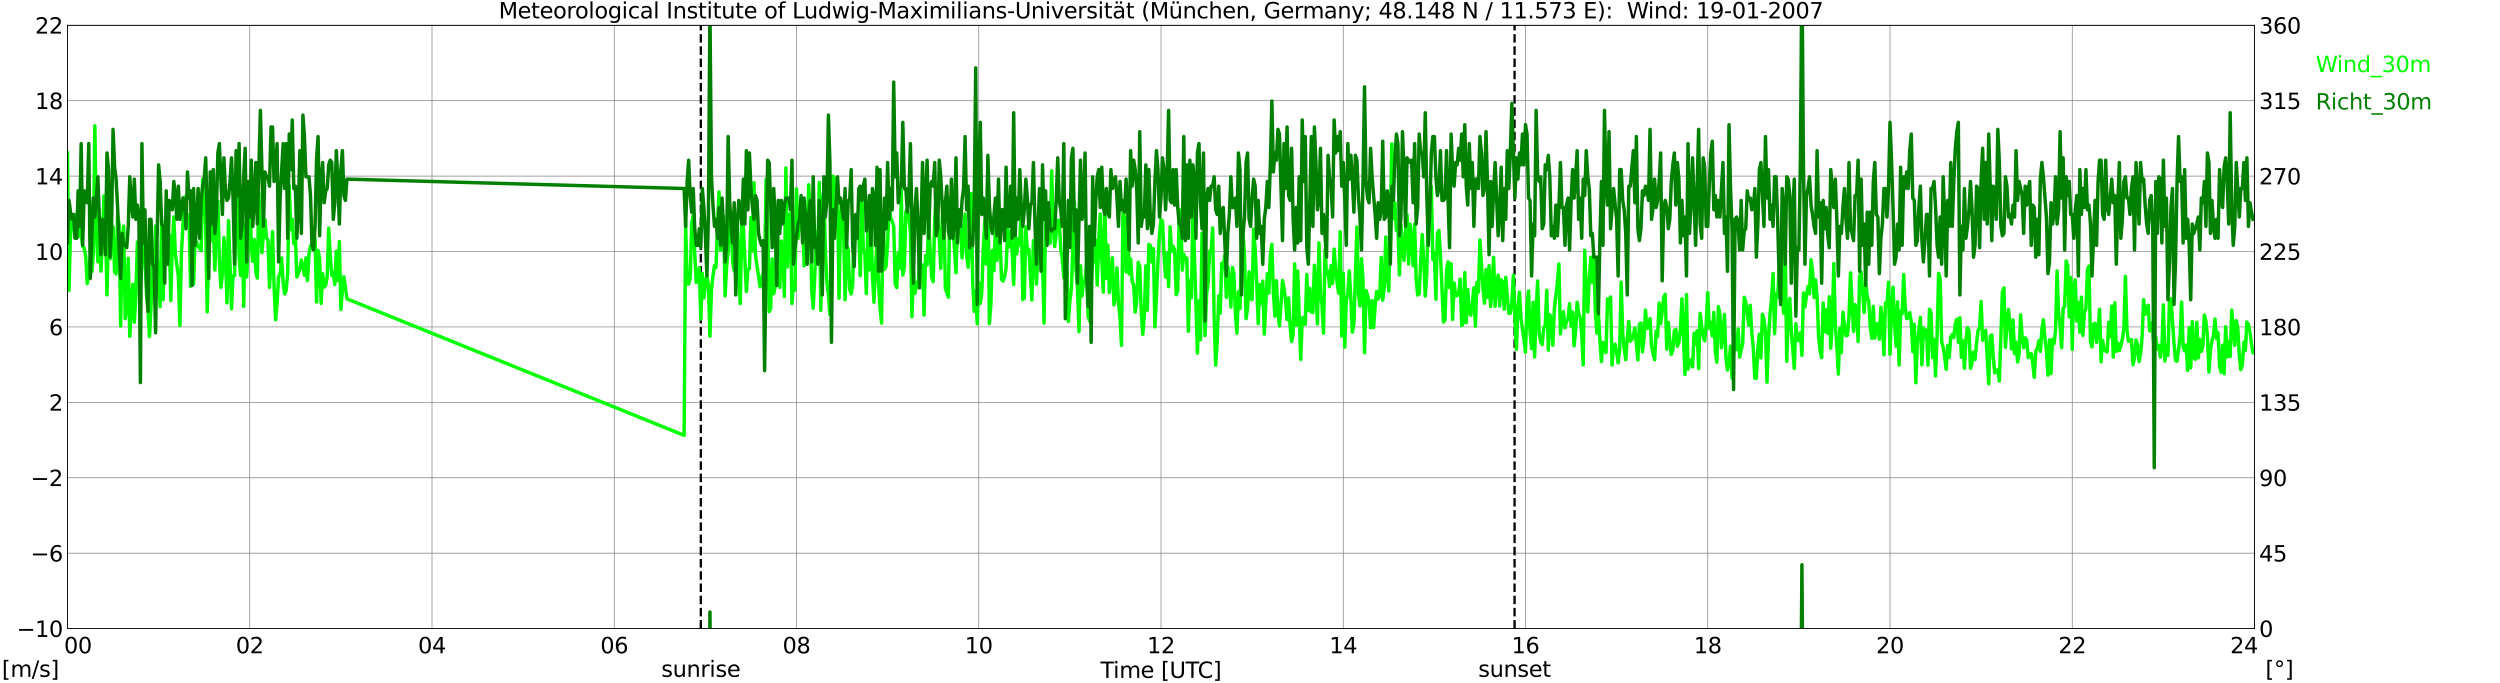 <?xml version="1.0" encoding="utf-8" standalone="no"?>
<!DOCTYPE svg PUBLIC "-//W3C//DTD SVG 1.1//EN"
  "http://www.w3.org/Graphics/SVG/1.1/DTD/svg11.dtd">
<svg xmlns:xlink="http://www.w3.org/1999/xlink" width="1085.4pt" height="296.64pt" viewBox="0 0 1085.4 296.64" xmlns="http://www.w3.org/2000/svg" version="1.1">
 <defs>
  <style type="text/css">*{stroke-linejoin: round; stroke-linecap: butt}</style>
 </defs>
 <g id="figure_1">
  <g id="patch_1">
   <path d="M 0 296.64 
L 1085.4 296.64 
L 1085.4 0 
L 0 0 
z
" style="fill: #ffffff"/>
  </g>
  <g id="axes_1">
   <g id="patch_2">
    <path d="M 29.306 272.909 
L 978.814 272.909 
L 978.814 10.976 
L 29.306 10.976 
z
" style="fill: #ffffff"/>
   </g>
   <g id="patch_3">
    <path d="M 978.814 272.909 
L 978.814 272.909 
L 978.814 10.976 
L 978.814 10.976 
z
" clip-path="url(#p23b84c5f33)" style="fill: #d3d3d3; opacity: 0.25; stroke: #d3d3d3; stroke-linejoin: miter"/>
   </g>
   <g id="matplotlib.axis_1">
    <g id="xtick_1">
     <g id="line2d_1">
      <path d="M 29.306 272.909 
L 29.306 10.976 
" clip-path="url(#p23b84c5f33)" style="fill: none; stroke: #808080; stroke-width: 0.3; stroke-linecap: square"/>
     </g>
     <g id="line2d_2"/>
     <g id="text_1">
      <!--    00 -->
      <g transform="translate(18.733 283.627) scale(0.095 -0.095)">
       <defs>
        <path id="DejaVuSans-20" transform="scale(0.016)"/>
        <path id="DejaVuSans-30" d="M 2034 4250 
Q 1547 4250 1301 3770 
Q 1056 3291 1056 2328 
Q 1056 1369 1301 889 
Q 1547 409 2034 409 
Q 2525 409 2770 889 
Q 3016 1369 3016 2328 
Q 3016 3291 2770 3770 
Q 2525 4250 2034 4250 
z
M 2034 4750 
Q 2819 4750 3233 4129 
Q 3647 3509 3647 2328 
Q 3647 1150 3233 529 
Q 2819 -91 2034 -91 
Q 1250 -91 836 529 
Q 422 1150 422 2328 
Q 422 3509 836 4129 
Q 1250 4750 2034 4750 
z
" transform="scale(0.016)"/>
       </defs>
       <use xlink:href="#DejaVuSans-20"/>
       <use xlink:href="#DejaVuSans-20" transform="translate(31.787 0)"/>
       <use xlink:href="#DejaVuSans-20" transform="translate(63.574 0)"/>
       <use xlink:href="#DejaVuSans-30" transform="translate(95.361 0)"/>
       <use xlink:href="#DejaVuSans-30" transform="translate(158.984 0)"/>
      </g>
     </g>
    </g>
    <g id="xtick_2">
     <g id="line2d_3">
      <path d="M 108.431 272.909 
L 108.431 10.976 
" clip-path="url(#p23b84c5f33)" style="fill: none; stroke: #808080; stroke-width: 0.3; stroke-linecap: square"/>
     </g>
     <g id="line2d_4"/>
     <g id="text_2">
      <!-- 02 -->
      <g transform="translate(102.387 283.627) scale(0.095 -0.095)">
       <defs>
        <path id="DejaVuSans-32" d="M 1228 531 
L 3431 531 
L 3431 0 
L 469 0 
L 469 531 
Q 828 903 1448 1529 
Q 2069 2156 2228 2338 
Q 2531 2678 2651 2914 
Q 2772 3150 2772 3378 
Q 2772 3750 2511 3984 
Q 2250 4219 1831 4219 
Q 1534 4219 1204 4116 
Q 875 4013 500 3803 
L 500 4441 
Q 881 4594 1212 4672 
Q 1544 4750 1819 4750 
Q 2544 4750 2975 4387 
Q 3406 4025 3406 3419 
Q 3406 3131 3298 2873 
Q 3191 2616 2906 2266 
Q 2828 2175 2409 1742 
Q 1991 1309 1228 531 
z
" transform="scale(0.016)"/>
       </defs>
       <use xlink:href="#DejaVuSans-30"/>
       <use xlink:href="#DejaVuSans-32" transform="translate(63.623 0)"/>
      </g>
     </g>
    </g>
    <g id="xtick_3">
     <g id="line2d_5">
      <path d="M 187.557 272.909 
L 187.557 10.976 
" clip-path="url(#p23b84c5f33)" style="fill: none; stroke: #808080; stroke-width: 0.3; stroke-linecap: square"/>
     </g>
     <g id="line2d_6"/>
     <g id="text_3">
      <!-- 04 -->
      <g transform="translate(181.513 283.627) scale(0.095 -0.095)">
       <defs>
        <path id="DejaVuSans-34" d="M 2419 4116 
L 825 1625 
L 2419 1625 
L 2419 4116 
z
M 2253 4666 
L 3047 4666 
L 3047 1625 
L 3713 1625 
L 3713 1100 
L 3047 1100 
L 3047 0 
L 2419 0 
L 2419 1100 
L 313 1100 
L 313 1709 
L 2253 4666 
z
" transform="scale(0.016)"/>
       </defs>
       <use xlink:href="#DejaVuSans-30"/>
       <use xlink:href="#DejaVuSans-34" transform="translate(63.623 0)"/>
      </g>
     </g>
    </g>
    <g id="xtick_4">
     <g id="line2d_7">
      <path d="M 266.683 272.909 
L 266.683 10.976 
" clip-path="url(#p23b84c5f33)" style="fill: none; stroke: #808080; stroke-width: 0.3; stroke-linecap: square"/>
     </g>
     <g id="line2d_8"/>
     <g id="text_4">
      <!-- 06 -->
      <g transform="translate(260.638 283.627) scale(0.095 -0.095)">
       <defs>
        <path id="DejaVuSans-36" d="M 2113 2584 
Q 1688 2584 1439 2293 
Q 1191 2003 1191 1497 
Q 1191 994 1439 701 
Q 1688 409 2113 409 
Q 2538 409 2786 701 
Q 3034 994 3034 1497 
Q 3034 2003 2786 2293 
Q 2538 2584 2113 2584 
z
M 3366 4563 
L 3366 3988 
Q 3128 4100 2886 4159 
Q 2644 4219 2406 4219 
Q 1781 4219 1451 3797 
Q 1122 3375 1075 2522 
Q 1259 2794 1537 2939 
Q 1816 3084 2150 3084 
Q 2853 3084 3261 2657 
Q 3669 2231 3669 1497 
Q 3669 778 3244 343 
Q 2819 -91 2113 -91 
Q 1303 -91 875 529 
Q 447 1150 447 2328 
Q 447 3434 972 4092 
Q 1497 4750 2381 4750 
Q 2619 4750 2861 4703 
Q 3103 4656 3366 4563 
z
" transform="scale(0.016)"/>
       </defs>
       <use xlink:href="#DejaVuSans-30"/>
       <use xlink:href="#DejaVuSans-36" transform="translate(63.623 0)"/>
      </g>
     </g>
    </g>
    <g id="xtick_5">
     <g id="line2d_9">
      <path d="M 345.808 272.909 
L 345.808 10.976 
" clip-path="url(#p23b84c5f33)" style="fill: none; stroke: #808080; stroke-width: 0.3; stroke-linecap: square"/>
     </g>
     <g id="line2d_10"/>
     <g id="text_5">
      <!-- 08 -->
      <g transform="translate(339.764 283.627) scale(0.095 -0.095)">
       <defs>
        <path id="DejaVuSans-38" d="M 2034 2216 
Q 1584 2216 1326 1975 
Q 1069 1734 1069 1313 
Q 1069 891 1326 650 
Q 1584 409 2034 409 
Q 2484 409 2743 651 
Q 3003 894 3003 1313 
Q 3003 1734 2745 1975 
Q 2488 2216 2034 2216 
z
M 1403 2484 
Q 997 2584 770 2862 
Q 544 3141 544 3541 
Q 544 4100 942 4425 
Q 1341 4750 2034 4750 
Q 2731 4750 3128 4425 
Q 3525 4100 3525 3541 
Q 3525 3141 3298 2862 
Q 3072 2584 2669 2484 
Q 3125 2378 3379 2068 
Q 3634 1759 3634 1313 
Q 3634 634 3220 271 
Q 2806 -91 2034 -91 
Q 1263 -91 848 271 
Q 434 634 434 1313 
Q 434 1759 690 2068 
Q 947 2378 1403 2484 
z
M 1172 3481 
Q 1172 3119 1398 2916 
Q 1625 2713 2034 2713 
Q 2441 2713 2670 2916 
Q 2900 3119 2900 3481 
Q 2900 3844 2670 4047 
Q 2441 4250 2034 4250 
Q 1625 4250 1398 4047 
Q 1172 3844 1172 3481 
z
" transform="scale(0.016)"/>
       </defs>
       <use xlink:href="#DejaVuSans-30"/>
       <use xlink:href="#DejaVuSans-38" transform="translate(63.623 0)"/>
      </g>
     </g>
    </g>
    <g id="xtick_6">
     <g id="line2d_11">
      <path d="M 424.934 272.909 
L 424.934 10.976 
" clip-path="url(#p23b84c5f33)" style="fill: none; stroke: #808080; stroke-width: 0.3; stroke-linecap: square"/>
     </g>
     <g id="line2d_12"/>
     <g id="text_6">
      <!-- 10 -->
      <g transform="translate(418.89 283.627) scale(0.095 -0.095)">
       <defs>
        <path id="DejaVuSans-31" d="M 794 531 
L 1825 531 
L 1825 4091 
L 703 3866 
L 703 4441 
L 1819 4666 
L 2450 4666 
L 2450 531 
L 3481 531 
L 3481 0 
L 794 0 
L 794 531 
z
" transform="scale(0.016)"/>
       </defs>
       <use xlink:href="#DejaVuSans-31"/>
       <use xlink:href="#DejaVuSans-30" transform="translate(63.623 0)"/>
      </g>
     </g>
    </g>
    <g id="xtick_7">
     <g id="line2d_13">
      <path d="M 504.06 272.909 
L 504.06 10.976 
" clip-path="url(#p23b84c5f33)" style="fill: none; stroke: #808080; stroke-width: 0.3; stroke-linecap: square"/>
     </g>
     <g id="line2d_14"/>
     <g id="text_7">
      <!-- 12 -->
      <g transform="translate(498.015 283.627) scale(0.095 -0.095)">
       <use xlink:href="#DejaVuSans-31"/>
       <use xlink:href="#DejaVuSans-32" transform="translate(63.623 0)"/>
      </g>
     </g>
    </g>
    <g id="xtick_8">
     <g id="line2d_15">
      <path d="M 583.185 272.909 
L 583.185 10.976 
" clip-path="url(#p23b84c5f33)" style="fill: none; stroke: #808080; stroke-width: 0.3; stroke-linecap: square"/>
     </g>
     <g id="line2d_16"/>
     <g id="text_8">
      <!-- 14 -->
      <g transform="translate(577.141 283.627) scale(0.095 -0.095)">
       <use xlink:href="#DejaVuSans-31"/>
       <use xlink:href="#DejaVuSans-34" transform="translate(63.623 0)"/>
      </g>
     </g>
    </g>
    <g id="xtick_9">
     <g id="line2d_17">
      <path d="M 662.311 272.909 
L 662.311 10.976 
" clip-path="url(#p23b84c5f33)" style="fill: none; stroke: #808080; stroke-width: 0.3; stroke-linecap: square"/>
     </g>
     <g id="line2d_18"/>
     <g id="text_9">
      <!-- 16 -->
      <g transform="translate(656.267 283.627) scale(0.095 -0.095)">
       <use xlink:href="#DejaVuSans-31"/>
       <use xlink:href="#DejaVuSans-36" transform="translate(63.623 0)"/>
      </g>
     </g>
    </g>
    <g id="xtick_10">
     <g id="line2d_19">
      <path d="M 741.437 272.909 
L 741.437 10.976 
" clip-path="url(#p23b84c5f33)" style="fill: none; stroke: #808080; stroke-width: 0.3; stroke-linecap: square"/>
     </g>
     <g id="line2d_20"/>
     <g id="text_10">
      <!-- 18 -->
      <g transform="translate(735.392 283.627) scale(0.095 -0.095)">
       <use xlink:href="#DejaVuSans-31"/>
       <use xlink:href="#DejaVuSans-38" transform="translate(63.623 0)"/>
      </g>
     </g>
    </g>
    <g id="xtick_11">
     <g id="line2d_21">
      <path d="M 820.562 272.909 
L 820.562 10.976 
" clip-path="url(#p23b84c5f33)" style="fill: none; stroke: #808080; stroke-width: 0.3; stroke-linecap: square"/>
     </g>
     <g id="line2d_22"/>
     <g id="text_11">
      <!-- 20 -->
      <g transform="translate(814.518 283.627) scale(0.095 -0.095)">
       <use xlink:href="#DejaVuSans-32"/>
       <use xlink:href="#DejaVuSans-30" transform="translate(63.623 0)"/>
      </g>
     </g>
    </g>
    <g id="xtick_12">
     <g id="line2d_23">
      <path d="M 899.688 272.909 
L 899.688 10.976 
" clip-path="url(#p23b84c5f33)" style="fill: none; stroke: #808080; stroke-width: 0.3; stroke-linecap: square"/>
     </g>
     <g id="line2d_24"/>
     <g id="text_12">
      <!-- 22 -->
      <g transform="translate(893.644 283.627) scale(0.095 -0.095)">
       <use xlink:href="#DejaVuSans-32"/>
       <use xlink:href="#DejaVuSans-32" transform="translate(63.623 0)"/>
      </g>
     </g>
    </g>
    <g id="xtick_13">
     <g id="line2d_25">
      <path d="M 978.814 272.909 
L 978.814 10.976 
" clip-path="url(#p23b84c5f33)" style="fill: none; stroke: #808080; stroke-width: 0.3; stroke-linecap: square"/>
     </g>
     <g id="line2d_26"/>
     <g id="text_13">
      <!-- 24    -->
      <g transform="translate(968.241 283.627) scale(0.095 -0.095)">
       <use xlink:href="#DejaVuSans-32"/>
       <use xlink:href="#DejaVuSans-34" transform="translate(63.623 0)"/>
       <use xlink:href="#DejaVuSans-20" transform="translate(127.246 0)"/>
       <use xlink:href="#DejaVuSans-20" transform="translate(159.033 0)"/>
       <use xlink:href="#DejaVuSans-20" transform="translate(190.82 0)"/>
      </g>
     </g>
    </g>
    <g id="text_14">
     <!-- Time [UTC] -->
     <g transform="translate(477.806 294.322) scale(0.095 -0.095)">
      <defs>
       <path id="DejaVuSans-54" d="M -19 4666 
L 3928 4666 
L 3928 4134 
L 2272 4134 
L 2272 0 
L 1638 0 
L 1638 4134 
L -19 4134 
L -19 4666 
z
" transform="scale(0.016)"/>
       <path id="DejaVuSans-69" d="M 603 3500 
L 1178 3500 
L 1178 0 
L 603 0 
L 603 3500 
z
M 603 4863 
L 1178 4863 
L 1178 4134 
L 603 4134 
L 603 4863 
z
" transform="scale(0.016)"/>
       <path id="DejaVuSans-6d" d="M 3328 2828 
Q 3544 3216 3844 3400 
Q 4144 3584 4550 3584 
Q 5097 3584 5394 3201 
Q 5691 2819 5691 2113 
L 5691 0 
L 5113 0 
L 5113 2094 
Q 5113 2597 4934 2840 
Q 4756 3084 4391 3084 
Q 3944 3084 3684 2787 
Q 3425 2491 3425 1978 
L 3425 0 
L 2847 0 
L 2847 2094 
Q 2847 2600 2669 2842 
Q 2491 3084 2119 3084 
Q 1678 3084 1418 2786 
Q 1159 2488 1159 1978 
L 1159 0 
L 581 0 
L 581 3500 
L 1159 3500 
L 1159 2956 
Q 1356 3278 1631 3431 
Q 1906 3584 2284 3584 
Q 2666 3584 2933 3390 
Q 3200 3197 3328 2828 
z
" transform="scale(0.016)"/>
       <path id="DejaVuSans-65" d="M 3597 1894 
L 3597 1613 
L 953 1613 
Q 991 1019 1311 708 
Q 1631 397 2203 397 
Q 2534 397 2845 478 
Q 3156 559 3463 722 
L 3463 178 
Q 3153 47 2828 -22 
Q 2503 -91 2169 -91 
Q 1331 -91 842 396 
Q 353 884 353 1716 
Q 353 2575 817 3079 
Q 1281 3584 2069 3584 
Q 2775 3584 3186 3129 
Q 3597 2675 3597 1894 
z
M 3022 2063 
Q 3016 2534 2758 2815 
Q 2500 3097 2075 3097 
Q 1594 3097 1305 2825 
Q 1016 2553 972 2059 
L 3022 2063 
z
" transform="scale(0.016)"/>
       <path id="DejaVuSans-5b" d="M 550 4863 
L 1875 4863 
L 1875 4416 
L 1125 4416 
L 1125 -397 
L 1875 -397 
L 1875 -844 
L 550 -844 
L 550 4863 
z
" transform="scale(0.016)"/>
       <path id="DejaVuSans-55" d="M 556 4666 
L 1191 4666 
L 1191 1831 
Q 1191 1081 1462 751 
Q 1734 422 2344 422 
Q 2950 422 3222 751 
Q 3494 1081 3494 1831 
L 3494 4666 
L 4128 4666 
L 4128 1753 
Q 4128 841 3676 375 
Q 3225 -91 2344 -91 
Q 1459 -91 1007 375 
Q 556 841 556 1753 
L 556 4666 
z
" transform="scale(0.016)"/>
       <path id="DejaVuSans-43" d="M 4122 4306 
L 4122 3641 
Q 3803 3938 3442 4084 
Q 3081 4231 2675 4231 
Q 1875 4231 1450 3742 
Q 1025 3253 1025 2328 
Q 1025 1406 1450 917 
Q 1875 428 2675 428 
Q 3081 428 3442 575 
Q 3803 722 4122 1019 
L 4122 359 
Q 3791 134 3420 21 
Q 3050 -91 2638 -91 
Q 1578 -91 968 557 
Q 359 1206 359 2328 
Q 359 3453 968 4101 
Q 1578 4750 2638 4750 
Q 3056 4750 3426 4639 
Q 3797 4528 4122 4306 
z
" transform="scale(0.016)"/>
       <path id="DejaVuSans-5d" d="M 1947 4863 
L 1947 -844 
L 622 -844 
L 622 -397 
L 1369 -397 
L 1369 4416 
L 622 4416 
L 622 4863 
L 1947 4863 
z
" transform="scale(0.016)"/>
      </defs>
      <use xlink:href="#DejaVuSans-54"/>
      <use xlink:href="#DejaVuSans-69" transform="translate(57.959 0)"/>
      <use xlink:href="#DejaVuSans-6d" transform="translate(85.742 0)"/>
      <use xlink:href="#DejaVuSans-65" transform="translate(183.154 0)"/>
      <use xlink:href="#DejaVuSans-20" transform="translate(244.678 0)"/>
      <use xlink:href="#DejaVuSans-5b" transform="translate(276.465 0)"/>
      <use xlink:href="#DejaVuSans-55" transform="translate(315.479 0)"/>
      <use xlink:href="#DejaVuSans-54" transform="translate(388.672 0)"/>
      <use xlink:href="#DejaVuSans-43" transform="translate(443.881 0)"/>
      <use xlink:href="#DejaVuSans-5d" transform="translate(513.705 0)"/>
     </g>
    </g>
   </g>
   <g id="matplotlib.axis_2">
    <g id="ytick_1">
     <g id="line2d_27">
      <path d="M 29.306 272.909 
L 978.814 272.909 
" clip-path="url(#p23b84c5f33)" style="fill: none; stroke: #808080; stroke-width: 0.3; stroke-linecap: square"/>
     </g>
     <g id="line2d_28"/>
     <g id="text_15">
      <!-- −10 -->
      <g transform="translate(7.256 276.518) scale(0.095 -0.095)">
       <defs>
        <path id="DejaVuSans-2212" d="M 678 2272 
L 4684 2272 
L 4684 1741 
L 678 1741 
L 678 2272 
z
" transform="scale(0.016)"/>
       </defs>
       <use xlink:href="#DejaVuSans-2212"/>
       <use xlink:href="#DejaVuSans-31" transform="translate(83.789 0)"/>
       <use xlink:href="#DejaVuSans-30" transform="translate(147.412 0)"/>
      </g>
     </g>
    </g>
    <g id="ytick_2">
     <g id="line2d_29">
      <path d="M 29.306 240.167 
L 978.814 240.167 
" clip-path="url(#p23b84c5f33)" style="fill: none; stroke: #808080; stroke-width: 0.3; stroke-linecap: square"/>
     </g>
     <g id="line2d_30"/>
     <g id="text_16">
      <!-- −6 -->
      <g transform="translate(13.301 243.776) scale(0.095 -0.095)">
       <use xlink:href="#DejaVuSans-2212"/>
       <use xlink:href="#DejaVuSans-36" transform="translate(83.789 0)"/>
      </g>
     </g>
    </g>
    <g id="ytick_3">
     <g id="line2d_31">
      <path d="M 29.306 207.426 
L 978.814 207.426 
" clip-path="url(#p23b84c5f33)" style="fill: none; stroke: #808080; stroke-width: 0.3; stroke-linecap: square"/>
     </g>
     <g id="line2d_32"/>
     <g id="text_17">
      <!-- −2 -->
      <g transform="translate(13.301 211.035) scale(0.095 -0.095)">
       <use xlink:href="#DejaVuSans-2212"/>
       <use xlink:href="#DejaVuSans-32" transform="translate(83.789 0)"/>
      </g>
     </g>
    </g>
    <g id="ytick_4">
     <g id="line2d_33">
      <path d="M 29.306 174.684 
L 978.814 174.684 
" clip-path="url(#p23b84c5f33)" style="fill: none; stroke: #808080; stroke-width: 0.3; stroke-linecap: square"/>
     </g>
     <g id="line2d_34"/>
     <g id="text_18">
      <!-- 2 -->
      <g transform="translate(21.261 178.293) scale(0.095 -0.095)">
       <use xlink:href="#DejaVuSans-32"/>
      </g>
     </g>
    </g>
    <g id="ytick_5">
     <g id="line2d_35">
      <path d="M 29.306 141.942 
L 978.814 141.942 
" clip-path="url(#p23b84c5f33)" style="fill: none; stroke: #808080; stroke-width: 0.3; stroke-linecap: square"/>
     </g>
     <g id="line2d_36"/>
     <g id="text_19">
      <!-- 6 -->
      <g transform="translate(21.261 145.551) scale(0.095 -0.095)">
       <use xlink:href="#DejaVuSans-36"/>
      </g>
     </g>
    </g>
    <g id="ytick_6">
     <g id="line2d_37">
      <path d="M 29.306 109.201 
L 978.814 109.201 
" clip-path="url(#p23b84c5f33)" style="fill: none; stroke: #808080; stroke-width: 0.3; stroke-linecap: square"/>
     </g>
     <g id="line2d_38"/>
     <g id="text_20">
      <!-- 10 -->
      <g transform="translate(15.217 112.81) scale(0.095 -0.095)">
       <use xlink:href="#DejaVuSans-31"/>
       <use xlink:href="#DejaVuSans-30" transform="translate(63.623 0)"/>
      </g>
     </g>
    </g>
    <g id="ytick_7">
     <g id="line2d_39">
      <path d="M 29.306 76.459 
L 978.814 76.459 
" clip-path="url(#p23b84c5f33)" style="fill: none; stroke: #808080; stroke-width: 0.3; stroke-linecap: square"/>
     </g>
     <g id="line2d_40"/>
     <g id="text_21">
      <!-- 14 -->
      <g transform="translate(15.217 80.068) scale(0.095 -0.095)">
       <use xlink:href="#DejaVuSans-31"/>
       <use xlink:href="#DejaVuSans-34" transform="translate(63.623 0)"/>
      </g>
     </g>
    </g>
    <g id="ytick_8">
     <g id="line2d_41">
      <path d="M 29.306 43.717 
L 978.814 43.717 
" clip-path="url(#p23b84c5f33)" style="fill: none; stroke: #808080; stroke-width: 0.3; stroke-linecap: square"/>
     </g>
     <g id="line2d_42"/>
     <g id="text_22">
      <!-- 18 -->
      <g transform="translate(15.217 47.327) scale(0.095 -0.095)">
       <use xlink:href="#DejaVuSans-31"/>
       <use xlink:href="#DejaVuSans-38" transform="translate(63.623 0)"/>
      </g>
     </g>
    </g>
    <g id="ytick_9">
     <g id="line2d_43">
      <path d="M 29.306 10.976 
L 978.814 10.976 
" clip-path="url(#p23b84c5f33)" style="fill: none; stroke: #808080; stroke-width: 0.3; stroke-linecap: square"/>
     </g>
     <g id="line2d_44"/>
     <g id="text_23">
      <!-- 22 -->
      <g transform="translate(15.217 14.585) scale(0.095 -0.095)">
       <use xlink:href="#DejaVuSans-32"/>
       <use xlink:href="#DejaVuSans-32" transform="translate(63.623 0)"/>
      </g>
     </g>
    </g>
   </g>
   <g id="line2d_45">
    <path d="M 304.267 272.909 
L 304.267 10.976 
" clip-path="url(#p23b84c5f33)" style="fill: none; stroke-dasharray: 3.7,1.6; stroke-dashoffset: 0; stroke: #000000"/>
   </g>
   <g id="line2d_46">
    <path d="M 657.564 272.909 
L 657.564 10.976 
" clip-path="url(#p23b84c5f33)" style="fill: none; stroke-dasharray: 3.7,1.6; stroke-dashoffset: 0; stroke: #000000"/>
   </g>
   <g id="line2d_47">
    <path d="M 29.306 66.227 
L 29.965 126.063 
L 30.625 98.969 
L 31.284 93.894 
L 32.603 103.307 
L 33.262 92.912 
L 33.921 102.816 
L 34.581 82.762 
L 35.24 101.67 
L 35.9 107.154 
L 36.559 107.645 
L 37.218 111.329 
L 37.878 123.116 
L 38.537 118.941 
L 39.197 111.083 
L 39.856 117.959 
L 40.515 109.937 
L 41.175 54.604 
L 41.834 98.56 
L 42.493 113.703 
L 43.153 95.94 
L 43.812 117.713 
L 44.472 105.599 
L 45.131 85.054 
L 45.79 97.495 
L 46.45 128.027 
L 47.109 98.56 
L 47.768 112.311 
L 48.428 104.126 
L 49.087 98.56 
L 49.747 118.041 
L 50.406 118.941 
L 51.065 93.566 
L 51.725 97.659 
L 52.384 141.533 
L 53.043 102.734 
L 53.703 98.15 
L 54.362 138.341 
L 55.022 133.921 
L 55.681 112.147 
L 56.34 146.035 
L 57 132.938 
L 57.659 123.443 
L 58.319 139.896 
L 58.978 128.027 
L 59.637 105.108 
L 60.297 116.567 
L 60.956 124.835 
L 61.615 113.784 
L 62.275 96.759 
L 63.594 127.372 
L 64.253 134.903 
L 64.912 146.117 
L 65.572 132.938 
L 66.231 107.482 
L 66.89 122.379 
L 67.55 98.15 
L 68.209 112.557 
L 68.869 119.76 
L 69.528 133.184 
L 70.187 95.449 
L 70.847 130.073 
L 71.506 99.378 
L 72.166 101.015 
L 72.825 104.535 
L 73.484 102.079 
L 74.144 130.483 
L 74.803 106.581 
L 75.462 94.139 
L 76.122 110.183 
L 77.441 120.005 
L 78.1 141.369 
L 78.759 110.347 
L 80.078 85.545 
L 80.737 95.204 
L 81.397 93.321 
L 82.056 93.403 
L 82.716 124.262 
L 83.375 105.517 
L 84.034 123.361 
L 84.694 104.044 
L 85.353 105.026 
L 86.013 106.909 
L 87.331 108.873 
L 87.991 77.932 
L 88.65 80.879 
L 89.309 98.56 
L 89.969 135.394 
L 90.628 109.037 
L 91.288 94.876 
L 91.947 104.535 
L 92.606 97.414 
L 93.266 117.222 
L 93.925 99.624 
L 94.584 87.264 
L 95.244 113.539 
L 95.903 124.753 
L 96.563 119.351 
L 97.222 103.143 
L 97.881 110.265 
L 98.541 131.465 
L 99.2 95.777 
L 100.519 134.084 
L 101.178 119.76 
L 101.838 119.678 
L 102.497 85.708 
L 103.156 82.352 
L 103.816 111.82 
L 104.475 119.678 
L 105.135 97.905 
L 105.794 133.02 
L 106.453 96.677 
L 107.113 120.251 
L 107.772 105.353 
L 108.431 81.206 
L 109.091 107.154 
L 109.75 113.457 
L 110.41 103.962 
L 111.069 118.041 
L 111.728 120.742 
L 112.388 83.99 
L 113.047 99.787 
L 113.707 109.692 
L 114.366 101.752 
L 115.025 95.367 
L 115.685 103.307 
L 116.344 104.289 
L 117.003 124.753 
L 117.663 114.112 
L 118.322 100.524 
L 118.982 124.098 
L 119.641 138.832 
L 120.3 131.71 
L 120.96 120.087 
L 121.619 118.778 
L 122.278 111.984 
L 122.938 122.87 
L 123.597 127.618 
L 124.257 125.981 
L 124.916 118.45 
L 125.575 80.715 
L 126.235 99.542 
L 126.894 95.204 
L 127.553 105.845 
L 128.213 101.588 
L 128.872 120.251 
L 129.532 118.778 
L 130.191 116.731 
L 130.85 112.884 
L 131.51 115.503 
L 132.169 119.514 
L 132.829 111.984 
L 133.488 121.806 
L 134.147 110.51 
L 134.807 106.827 
L 135.466 106.991 
L 136.125 100.115 
L 136.785 103.962 
L 137.444 131.137 
L 138.104 108.709 
L 138.763 112.475 
L 139.422 131.71 
L 140.082 118.859 
L 140.741 124.671 
L 141.4 123.934 
L 142.06 119.923 
L 142.719 99.051 
L 143.379 111.083 
L 144.038 119.596 
L 144.697 118.205 
L 145.357 123.525 
L 146.016 109.037 
L 146.676 121.806 
L 147.335 104.862 
L 147.994 134.33 
L 148.654 126.144 
L 149.313 120.169 
L 150.632 129.746 
L 297.014 189.008 
L 297.674 96.922 
L 298.333 123.28 
L 298.992 123.28 
L 299.652 120.742 
L 300.311 97.086 
L 300.971 93.321 
L 301.63 110.51 
L 302.289 122.625 
L 302.949 120.415 
L 303.608 116.24 
L 304.267 138.504 
L 304.927 118.778 
L 305.586 129.337 
L 306.246 122.87 
L 306.905 119.514 
L 307.564 123.689 
L 308.224 145.953 
L 308.883 126.144 
L 309.543 119.678 
L 310.202 115.34 
L 310.861 116.076 
L 311.521 97.659 
L 312.18 83.335 
L 312.839 108.628 
L 313.499 104.944 
L 314.158 93.976 
L 314.818 128.436 
L 315.477 115.422 
L 316.136 109.037 
L 316.796 95.04 
L 317.455 95.531 
L 318.114 113.948 
L 318.774 117.632 
L 319.433 110.019 
L 320.093 93.157 
L 320.752 120.742 
L 321.411 131.792 
L 322.071 96.677 
L 322.73 98.478 
L 324.049 126.554 
L 324.708 117.059 
L 325.368 116.649 
L 326.027 94.467 
L 326.686 108.955 
L 327.346 79.324 
L 328.005 110.674 
L 329.983 124.507 
L 330.643 120.988 
L 331.302 118.778 
L 331.961 117.468 
L 332.621 77.769 
L 333.28 95.94 
L 333.94 135.312 
L 334.599 133.921 
L 335.258 112.393 
L 335.918 127.536 
L 336.577 124.425 
L 337.236 92.257 
L 338.555 124.753 
L 339.215 104.617 
L 339.874 109.528 
L 340.533 128.682 
L 341.193 72.939 
L 341.852 115.913 
L 342.512 93.894 
L 343.171 92.666 
L 343.83 131.792 
L 344.49 122.215 
L 345.149 125.981 
L 345.808 82.025 
L 346.468 103.553 
L 347.127 96.431 
L 347.787 99.624 
L 348.446 88.328 
L 349.105 115.422 
L 349.765 100.36 
L 350.424 104.617 
L 351.083 80.224 
L 351.743 91.356 
L 352.402 125.653 
L 353.062 133.839 
L 353.721 120.251 
L 354.38 100.688 
L 355.04 111.902 
L 355.699 79.16 
L 356.359 134.739 
L 357.018 86.854 
L 357.677 83.171 
L 358.337 108.791 
L 358.996 122.543 
L 359.655 127.945 
L 360.315 136.54 
L 361.634 76.459 
L 362.293 97.823 
L 362.952 77.523 
L 363.612 79.651 
L 364.271 129.5 
L 364.93 95.285 
L 365.59 89.392 
L 366.249 98.396 
L 366.909 130.155 
L 367.568 106.499 
L 368.227 108.136 
L 368.887 125.49 
L 369.546 127.618 
L 370.206 123.361 
L 370.865 93.566 
L 371.524 101.916 
L 372.184 101.506 
L 372.843 100.033 
L 373.502 119.678 
L 374.162 83.417 
L 374.821 109.037 
L 375.481 110.019 
L 376.14 127.454 
L 376.799 95.122 
L 377.459 117.14 
L 378.118 93.976 
L 378.777 119.678 
L 379.437 131.219 
L 380.096 115.667 
L 380.756 105.845 
L 381.415 122.707 
L 382.074 133.675 
L 382.734 140.305 
L 383.393 93.894 
L 384.053 116.977 
L 384.712 115.585 
L 385.371 105.353 
L 386.031 88.082 
L 386.69 94.467 
L 387.349 96.104 
L 388.009 98.314 
L 388.668 123.28 
L 389.328 124.835 
L 389.987 109.774 
L 390.646 116.567 
L 391.306 82.516 
L 391.965 119.432 
L 392.624 115.831 
L 393.284 91.929 
L 393.943 90.538 
L 394.603 94.549 
L 395.262 100.442 
L 395.921 137.522 
L 396.581 118.123 
L 397.24 127.372 
L 397.899 122.625 
L 398.559 124.835 
L 399.218 113.703 
L 399.878 116.977 
L 400.537 115.012 
L 401.196 136.785 
L 401.856 111.001 
L 402.515 115.012 
L 403.175 96.104 
L 404.493 120.415 
L 405.153 122.297 
L 405.812 95.531 
L 406.471 84.153 
L 407.131 95.777 
L 407.79 103.389 
L 408.45 116.486 
L 409.109 94.549 
L 409.768 87.755 
L 410.428 125.326 
L 411.087 126.963 
L 411.746 129.009 
L 412.406 85.954 
L 413.065 89.801 
L 414.384 107.645 
L 415.043 118.45 
L 415.703 98.641 
L 416.362 92.011 
L 417.022 97.086 
L 417.681 111.984 
L 419 92.912 
L 419.659 110.674 
L 420.318 115.994 
L 420.978 105.272 
L 421.637 84.071 
L 422.297 122.625 
L 422.956 135.23 
L 423.615 126.39 
L 424.275 140.551 
L 424.934 122.788 
L 425.593 131.71 
L 426.253 127.127 
L 426.912 107.564 
L 427.572 95.695 
L 428.231 114.685 
L 428.89 76.05 
L 429.55 140.469 
L 430.209 131.956 
L 430.869 108.709 
L 431.528 117.55 
L 432.187 96.35 
L 432.847 113.048 
L 433.506 95.777 
L 434.165 102.57 
L 434.825 121.315 
L 435.484 122.052 
L 436.144 120.169 
L 436.803 116.486 
L 437.462 99.378 
L 438.122 107.154 
L 438.781 100.524 
L 439.44 109.282 
L 440.1 123.525 
L 440.759 103.062 
L 441.419 110.183 
L 442.078 103.553 
L 442.737 106.336 
L 443.397 89.801 
L 444.056 130.073 
L 444.716 129.255 
L 445.375 98.478 
L 446.034 109.364 
L 446.694 108.218 
L 448.012 130.237 
L 448.672 104.453 
L 449.331 109.528 
L 449.991 123.361 
L 450.65 109.037 
L 451.309 112.884 
L 451.969 104.944 
L 452.628 114.603 
L 453.287 140.223 
L 453.947 92.993 
L 454.606 103.798 
L 455.266 99.951 
L 455.925 105.599 
L 456.584 74.167 
L 457.244 97.577 
L 457.903 107.072 
L 459.222 95.695 
L 459.881 95.777 
L 460.541 108.218 
L 461.2 112.475 
L 461.859 120.496 
L 462.519 117.713 
L 463.178 117.14 
L 463.838 139.568 
L 464.497 130.728 
L 465.156 125.408 
L 466.475 87.591 
L 467.134 116.649 
L 467.794 124.917 
L 468.453 143.989 
L 469.113 115.422 
L 469.772 128.518 
L 470.431 122.543 
L 471.091 121.479 
L 471.75 114.439 
L 472.409 137.277 
L 473.069 139.405 
L 473.728 123.607 
L 474.388 112.475 
L 475.047 113.621 
L 475.706 104.289 
L 476.366 123.771 
L 477.025 104.044 
L 477.685 92.912 
L 478.344 112.638 
L 479.003 126.799 
L 479.663 87.755 
L 480.322 120.824 
L 480.981 106.418 
L 481.641 126.963 
L 482.3 117.55 
L 482.96 111.902 
L 483.619 132.365 
L 484.278 128.518 
L 484.938 116.322 
L 485.597 131.301 
L 486.256 137.85 
L 486.916 149.964 
L 487.575 89.719 
L 488.235 95.449 
L 488.894 118.041 
L 489.553 94.139 
L 490.213 118.941 
L 490.872 112.475 
L 491.532 122.052 
L 492.191 123.934 
L 492.85 135.558 
L 493.51 130.646 
L 494.169 113.866 
L 494.828 115.667 
L 495.488 135.639 
L 496.147 145.135 
L 496.807 137.277 
L 497.466 115.422 
L 498.125 134.657 
L 498.785 106.09 
L 499.444 106.581 
L 500.103 113.784 
L 500.763 107.973 
L 501.422 141.942 
L 502.082 128.846 
L 502.741 113.457 
L 503.4 101.997 
L 504.06 95.285 
L 504.719 96.104 
L 505.379 111.165 
L 506.038 120.333 
L 506.697 109.855 
L 507.357 124.425 
L 508.016 98.478 
L 508.675 109.119 
L 509.335 106.909 
L 509.994 108.546 
L 510.654 127.945 
L 511.313 126.308 
L 511.972 90.947 
L 512.632 93.157 
L 513.291 117.304 
L 513.95 110.347 
L 514.61 112.065 
L 515.269 112.147 
L 515.929 143.825 
L 516.588 121.724 
L 517.247 129.255 
L 517.907 89.637 
L 519.885 153.32 
L 520.544 130.646 
L 521.204 147.508 
L 521.863 101.261 
L 523.182 145.708 
L 523.841 127.863 
L 524.501 122.87 
L 525.16 109.037 
L 525.819 108.791 
L 526.479 98.969 
L 527.138 138.177 
L 527.797 158.559 
L 528.457 148.245 
L 529.116 128.436 
L 529.776 135.967 
L 530.435 114.276 
L 531.094 116.322 
L 531.754 110.92 
L 532.413 129.091 
L 533.073 115.831 
L 533.732 123.361 
L 534.391 133.348 
L 535.051 116.158 
L 535.71 118.696 
L 536.369 136.212 
L 537.029 144.643 
L 537.688 126.636 
L 538.348 133.921 
L 539.007 109.692 
L 539.666 101.67 
L 540.326 111.083 
L 540.985 138.341 
L 541.644 133.757 
L 542.304 117.959 
L 542.963 129.746 
L 543.623 130.073 
L 544.282 99.378 
L 544.941 108.136 
L 545.601 122.625 
L 546.26 140.469 
L 546.919 123.607 
L 547.579 131.874 
L 548.238 122.052 
L 548.898 145.053 
L 550.216 118.859 
L 550.876 127.29 
L 551.535 110.51 
L 552.195 106.09 
L 552.854 127.209 
L 553.513 137.277 
L 554.173 121.888 
L 554.832 135.558 
L 555.491 141.533 
L 556.151 132.447 
L 556.81 121.806 
L 557.47 125.162 
L 558.129 130.483 
L 558.788 138.75 
L 559.448 129.337 
L 560.107 141.779 
L 560.766 148.245 
L 561.426 144.971 
L 562.085 114.521 
L 562.745 141.206 
L 563.404 117.713 
L 564.723 156.021 
L 565.382 138.177 
L 566.042 137.686 
L 566.701 140.796 
L 567.36 119.187 
L 568.02 134.821 
L 568.679 125.162 
L 569.338 135.476 
L 569.998 135.721 
L 570.657 115.176 
L 571.317 125.244 
L 571.976 140.633 
L 572.635 105.435 
L 573.295 127.7 
L 573.954 132.365 
L 574.613 144.643 
L 575.273 108.628 
L 575.932 119.269 
L 576.592 117.713 
L 577.251 124.425 
L 577.91 115.34 
L 578.57 123.034 
L 579.229 108.136 
L 579.889 116.895 
L 580.548 122.87 
L 581.207 127.29 
L 581.867 100.606 
L 582.526 145.871 
L 583.185 118.614 
L 583.845 150.701 
L 584.504 130.483 
L 585.164 127.209 
L 585.823 117.632 
L 586.482 129.582 
L 587.142 144.234 
L 587.801 140.633 
L 589.12 98.56 
L 589.779 127.536 
L 590.439 132.856 
L 591.098 112.311 
L 591.757 121.642 
L 592.417 153.156 
L 593.076 126.144 
L 593.736 128.191 
L 594.395 131.383 
L 595.054 142.352 
L 595.714 130.483 
L 596.373 142.188 
L 597.032 132.775 
L 597.692 126.554 
L 598.351 129.828 
L 599.011 128.273 
L 599.67 111.738 
L 600.329 130.319 
L 600.989 124.753 
L 601.648 102.898 
L 602.307 119.76 
L 602.967 126.39 
L 604.286 62.462 
L 604.945 94.958 
L 605.604 88.082 
L 606.264 100.033 
L 606.923 98.314 
L 607.582 119.351 
L 608.242 97.659 
L 608.901 108.791 
L 609.561 113.048 
L 610.22 100.197 
L 610.879 93.239 
L 611.539 114.603 
L 612.198 97.332 
L 612.858 104.044 
L 613.517 115.34 
L 614.176 97.25 
L 614.836 121.397 
L 615.495 128.109 
L 616.154 127.536 
L 616.814 112.966 
L 617.473 101.834 
L 618.133 113.784 
L 618.792 128.6 
L 619.451 119.023 
L 620.111 91.111 
L 620.77 93.157 
L 621.429 80.879 
L 622.089 112.72 
L 622.748 109.692 
L 623.408 129.91 
L 624.067 101.179 
L 624.726 100.033 
L 625.386 110.51 
L 626.705 139.814 
L 627.364 138.995 
L 628.023 117.304 
L 628.683 113.703 
L 629.342 124.917 
L 630.001 114.439 
L 630.661 138.668 
L 631.32 122.87 
L 631.98 128.436 
L 632.639 128.354 
L 633.298 127.127 
L 633.958 121.151 
L 634.617 141.369 
L 635.276 140.387 
L 635.936 118.368 
L 636.595 140.06 
L 637.255 125.735 
L 637.914 135.803 
L 638.573 136.867 
L 639.233 131.956 
L 639.892 124.917 
L 640.552 141.615 
L 641.211 122.625 
L 641.87 126.799 
L 642.53 104.207 
L 643.848 125.162 
L 644.508 131.629 
L 645.167 117.059 
L 645.827 129.091 
L 646.486 115.34 
L 647.145 133.102 
L 647.805 125.49 
L 648.464 111.738 
L 649.123 133.02 
L 649.783 122.379 
L 650.442 119.432 
L 651.102 132.856 
L 651.761 121.479 
L 652.42 122.625 
L 653.08 134.248 
L 653.739 120.415 
L 655.058 136.049 
L 655.717 136.049 
L 656.377 131.71 
L 657.036 119.596 
L 657.695 137.358 
L 658.355 151.683 
L 659.014 133.184 
L 659.674 126.881 
L 660.333 138.095 
L 661.652 147.508 
L 662.311 152.911 
L 662.97 131.956 
L 663.63 126.308 
L 664.289 144.07 
L 664.949 151.355 
L 665.608 131.219 
L 666.267 154.957 
L 666.927 134.657 
L 667.586 121.97 
L 668.246 144.889 
L 668.905 148.327 
L 669.564 149.637 
L 670.224 142.515 
L 670.883 141.206 
L 671.542 126.063 
L 672.202 152.01 
L 672.861 136.622 
L 673.521 139.323 
L 674.18 149.882 
L 674.839 134.084 
L 676.158 122.788 
L 676.817 114.603 
L 677.477 144.971 
L 678.136 138.013 
L 678.796 135.312 
L 679.455 142.352 
L 680.114 139.487 
L 680.774 138.586 
L 681.433 131.792 
L 682.092 141.615 
L 682.752 135.476 
L 683.411 150.128 
L 684.071 143.497 
L 684.73 131.219 
L 685.389 136.212 
L 686.049 137.85 
L 686.708 144.725 
L 687.368 158.395 
L 688.027 108.709 
L 688.686 128.109 
L 689.346 135.394 
L 690.005 120.906 
L 690.664 111.656 
L 691.324 122.625 
L 691.983 111.656 
L 692.643 135.476 
L 693.302 144.643 
L 693.961 136.049 
L 694.621 147.918 
L 695.28 157.003 
L 695.939 148.654 
L 696.599 151.274 
L 697.258 153.074 
L 697.918 129.746 
L 698.577 133.839 
L 699.236 128.927 
L 699.896 158.477 
L 700.555 150.373 
L 701.215 149.391 
L 701.874 152.911 
L 702.533 157.576 
L 703.193 151.601 
L 703.852 122.543 
L 704.511 144.807 
L 705.171 151.519 
L 705.83 156.185 
L 706.49 147.017 
L 707.149 139.568 
L 707.808 148.163 
L 708.468 147.345 
L 709.127 145.626 
L 709.786 142.433 
L 711.105 156.267 
L 711.765 140.714 
L 712.424 140.223 
L 713.083 152.747 
L 713.743 147.099 
L 714.402 134.657 
L 715.062 142.597 
L 715.721 142.27 
L 716.38 138.341 
L 717.04 150.21 
L 717.699 153.566 
L 718.358 156.185 
L 719.018 143.743 
L 719.677 146.035 
L 720.337 131.547 
L 720.996 140.551 
L 721.655 135.394 
L 722.315 129.009 
L 722.974 127.781 
L 723.633 151.601 
L 724.293 139.978 
L 724.952 148.081 
L 725.612 153.893 
L 726.271 151.847 
L 726.93 143.579 
L 727.59 143.006 
L 728.249 150.373 
L 728.909 148.491 
L 729.568 143.006 
L 730.227 129.746 
L 731.546 162.569 
L 732.205 127.863 
L 732.865 160.278 
L 733.524 156.676 
L 734.184 156.267 
L 734.843 159.295 
L 735.502 144.725 
L 736.162 149.391 
L 736.821 143.579 
L 737.48 160.032 
L 738.14 136.049 
L 738.799 141.615 
L 739.459 145.789 
L 740.118 147.999 
L 740.777 140.551 
L 741.437 127.045 
L 742.096 142.597 
L 742.756 139.978 
L 743.415 145.871 
L 744.074 135.639 
L 744.734 152.665 
L 745.393 157.249 
L 746.052 133.102 
L 746.712 136.458 
L 747.371 150.946 
L 748.031 145.708 
L 748.69 136.54 
L 749.349 155.284 
L 750.009 160.687 
L 750.668 156.922 
L 751.327 150.291 
L 751.987 164.125 
L 752.646 153.238 
L 753.306 145.871 
L 753.965 151.765 
L 754.624 142.843 
L 755.284 155.039 
L 756.602 149.064 
L 757.262 129.091 
L 757.921 130.892 
L 759.24 141.206 
L 759.899 132.529 
L 760.559 144.562 
L 761.218 151.192 
L 761.878 164.207 
L 762.537 164.207 
L 763.196 151.11 
L 763.856 145.053 
L 764.515 155.366 
L 765.174 136.458 
L 765.834 138.668 
L 766.493 143.661 
L 767.153 165.925 
L 767.812 147.181 
L 768.471 136.131 
L 769.131 129.828 
L 769.79 118.778 
L 770.449 144.889 
L 771.109 127.536 
L 771.768 129.009 
L 772.428 116.731 
L 773.087 117.713 
L 773.746 129.009 
L 774.406 136.049 
L 775.065 104.78 
L 775.725 156.84 
L 776.384 136.376 
L 777.043 129.582 
L 777.703 143.907 
L 779.021 159.95 
L 779.681 140.551 
L 780.34 147.754 
L 781 147.836 
L 781.659 144.48 
L 782.318 154.302 
L 782.978 127.209 
L 783.637 133.266 
L 784.296 128.354 
L 784.956 124.344 
L 785.615 127.536 
L 786.275 112.72 
L 786.934 117.386 
L 787.593 129.173 
L 788.253 121.479 
L 788.912 128.846 
L 789.572 146.117 
L 790.231 152.501 
L 790.89 155.284 
L 791.55 131.547 
L 792.209 144.07 
L 792.868 134.494 
L 793.528 144.725 
L 794.187 128.846 
L 794.847 151.192 
L 795.506 139.568 
L 796.165 114.439 
L 796.825 141.124 
L 797.484 150.291 
L 798.143 162.406 
L 798.803 142.515 
L 799.462 153.074 
L 800.122 135.558 
L 801.44 145.789 
L 802.1 145.544 
L 802.759 137.522 
L 803.419 118.45 
L 804.737 143.907 
L 805.397 132.283 
L 806.056 135.394 
L 806.715 148.245 
L 807.375 119.923 
L 808.034 118.123 
L 809.353 135.639 
L 810.012 123.034 
L 810.672 128.764 
L 811.331 130.892 
L 811.99 141.942 
L 812.65 146.853 
L 813.309 133.02 
L 813.969 146.853 
L 814.628 141.206 
L 815.287 140.387 
L 815.947 147.263 
L 816.606 133.429 
L 817.265 140.387 
L 817.925 154.057 
L 818.584 131.547 
L 819.244 132.529 
L 819.903 122.543 
L 820.562 153.811 
L 821.222 132.775 
L 821.881 124.671 
L 822.541 140.387 
L 823.2 150.373 
L 823.859 131.056 
L 824.519 158.477 
L 825.178 135.066 
L 825.837 136.212 
L 826.497 119.187 
L 827.156 133.348 
L 827.816 138.341 
L 828.475 137.931 
L 829.134 135.721 
L 829.794 139.732 
L 830.453 152.665 
L 831.112 140.796 
L 831.772 166.171 
L 832.431 148.9 
L 833.75 137.768 
L 834.409 158.395 
L 835.069 142.433 
L 835.728 146.199 
L 836.388 143.252 
L 837.047 158.559 
L 837.706 134.248 
L 838.366 135.721 
L 839.025 155.203 
L 839.684 147.426 
L 840.344 163.224 
L 841.003 145.708 
L 841.663 118.696 
L 842.322 120.824 
L 842.981 148.327 
L 843.641 150.782 
L 844.3 155.039 
L 844.959 160.359 
L 845.619 149.964 
L 846.278 155.121 
L 846.938 146.362 
L 847.597 145.216 
L 848.256 146.526 
L 848.916 140.469 
L 849.575 138.586 
L 850.235 148.572 
L 850.894 137.931 
L 851.553 155.121 
L 852.213 147.999 
L 852.872 159.868 
L 853.531 147.508 
L 854.191 142.27 
L 854.85 143.661 
L 855.51 159.95 
L 856.169 157.495 
L 856.828 152.911 
L 857.488 156.103 
L 858.147 148.982 
L 858.806 143.334 
L 859.466 142.433 
L 860.125 130.892 
L 860.785 147.754 
L 861.444 146.608 
L 862.103 143.416 
L 863.422 166.58 
L 864.082 145.953 
L 864.741 145.38 
L 865.4 155.203 
L 866.06 161.915 
L 866.719 161.014 
L 867.378 160.441 
L 868.038 165.434 
L 869.357 126.799 
L 870.016 124.998 
L 870.675 150.782 
L 871.335 141.533 
L 871.994 134.33 
L 872.653 141.124 
L 873.313 151.519 
L 873.972 138.914 
L 874.632 153.484 
L 875.291 148.491 
L 875.95 157.167 
L 876.61 153.647 
L 877.269 136.704 
L 877.929 146.281 
L 878.588 150.946 
L 879.247 146.69 
L 879.907 147.59 
L 880.566 155.284 
L 881.885 153.484 
L 882.544 157.986 
L 883.204 163.797 
L 883.863 152.338 
L 884.522 151.355 
L 885.182 147.918 
L 885.841 152.583 
L 886.5 143.17 
L 887.16 138.832 
L 887.819 146.69 
L 888.479 152.583 
L 889.138 162.897 
L 889.797 147.59 
L 890.457 162.16 
L 891.116 147.345 
L 891.775 149.227 
L 892.435 143.497 
L 893.094 117.632 
L 893.754 136.131 
L 894.413 141.533 
L 895.072 150.946 
L 895.732 134.084 
L 896.391 132.775 
L 897.051 113.293 
L 897.71 115.422 
L 898.369 137.604 
L 899.029 120.415 
L 899.688 151.683 
L 900.347 124.18 
L 901.007 121.479 
L 901.666 139.405 
L 902.326 131.301 
L 902.985 144.234 
L 903.644 129.009 
L 904.304 145.626 
L 904.963 135.558 
L 905.622 134.166 
L 906.282 117.222 
L 906.941 115.503 
L 907.601 148.409 
L 908.26 150.619 
L 908.919 140.714 
L 909.579 140.387 
L 910.238 148.654 
L 910.898 143.006 
L 911.557 134.248 
L 912.216 157.085 
L 912.876 147.836 
L 913.535 151.765 
L 914.194 152.501 
L 914.854 152.747 
L 915.513 139.978 
L 916.173 146.117 
L 916.832 132.938 
L 917.491 155.039 
L 918.151 131.465 
L 918.81 152.583 
L 919.469 148.9 
L 920.129 152.174 
L 920.788 150.046 
L 921.448 147.181 
L 922.107 142.352 
L 922.766 120.005 
L 923.426 142.924 
L 924.085 148.163 
L 924.745 147.918 
L 925.404 147.426 
L 926.063 158.395 
L 926.723 155.366 
L 927.382 147.59 
L 928.041 150.046 
L 928.701 157.003 
L 929.36 153.647 
L 930.02 146.117 
L 930.679 130.073 
L 931.338 136.458 
L 931.998 134.985 
L 932.657 132.529 
L 933.316 143.661 
L 933.976 140.305 
L 934.635 143.088 
L 935.295 152.911 
L 935.954 146.444 
L 936.613 151.519 
L 937.273 149.882 
L 937.932 155.039 
L 938.592 151.519 
L 939.251 132.365 
L 939.91 156.758 
L 940.57 149.637 
L 941.229 154.302 
L 941.888 131.137 
L 942.548 129.664 
L 943.867 149.064 
L 944.526 156.512 
L 945.185 156.84 
L 946.504 146.199 
L 947.163 131.137 
L 947.823 150.701 
L 948.482 152.338 
L 949.142 149.8 
L 949.801 160.851 
L 950.46 142.27 
L 951.12 159.623 
L 951.779 139.65 
L 952.438 155.284 
L 953.098 156.021 
L 953.757 139.896 
L 954.417 155.366 
L 955.076 147.426 
L 955.735 152.583 
L 956.395 150.21 
L 957.054 136.785 
L 957.714 139.405 
L 958.373 145.789 
L 959.032 161.505 
L 959.692 151.928 
L 960.351 147.999 
L 961.01 145.626 
L 961.67 138.504 
L 962.329 147.099 
L 962.989 144.398 
L 963.648 159.132 
L 964.307 161.587 
L 964.967 149.882 
L 965.626 162.242 
L 966.285 141.86 
L 966.945 154.957 
L 967.604 148.081 
L 968.264 154.793 
L 968.923 134.657 
L 970.242 149.964 
L 970.901 139.241 
L 971.561 142.352 
L 972.22 154.384 
L 972.879 160.523 
L 973.539 158.395 
L 974.198 148.572 
L 974.857 152.174 
L 975.517 139.814 
L 976.176 140.796 
L 976.836 144.152 
L 977.495 149.145 
L 978.154 153.074 
L 978.154 153.074 
" clip-path="url(#p23b84c5f33)" style="fill: none; stroke: #00ff00; stroke-width: 1.5; stroke-linecap: square"/>
   </g>
   <g id="patch_4">
    <path d="M 29.306 272.909 
L 29.306 10.976 
" style="fill: none; stroke: #000000; stroke-width: 0.3; stroke-linejoin: miter; stroke-linecap: square"/>
   </g>
   <g id="patch_5">
    <path d="M 978.814 272.909 
L 978.814 10.976 
" style="fill: none; stroke: #000000; stroke-width: 0.3; stroke-linejoin: miter; stroke-linecap: square"/>
   </g>
   <g id="patch_6">
    <path d="M 29.306 272.909 
L 978.814 272.909 
" style="fill: none; stroke: #000000; stroke-width: 0.3; stroke-linejoin: miter; stroke-linecap: square"/>
   </g>
   <g id="patch_7">
    <path d="M 29.306 10.976 
L 978.814 10.976 
" style="fill: none; stroke: #000000; stroke-width: 0.3; stroke-linejoin: miter; stroke-linecap: square"/>
   </g>
   <g id="text_24">
    <!-- sunrise -->
    <g transform="translate(287.103 293.863) scale(0.095 -0.095)">
     <defs>
      <path id="DejaVuSans-73" d="M 2834 3397 
L 2834 2853 
Q 2591 2978 2328 3040 
Q 2066 3103 1784 3103 
Q 1356 3103 1142 2972 
Q 928 2841 928 2578 
Q 928 2378 1081 2264 
Q 1234 2150 1697 2047 
L 1894 2003 
Q 2506 1872 2764 1633 
Q 3022 1394 3022 966 
Q 3022 478 2636 193 
Q 2250 -91 1575 -91 
Q 1294 -91 989 -36 
Q 684 19 347 128 
L 347 722 
Q 666 556 975 473 
Q 1284 391 1588 391 
Q 1994 391 2212 530 
Q 2431 669 2431 922 
Q 2431 1156 2273 1281 
Q 2116 1406 1581 1522 
L 1381 1569 
Q 847 1681 609 1914 
Q 372 2147 372 2553 
Q 372 3047 722 3315 
Q 1072 3584 1716 3584 
Q 2034 3584 2315 3537 
Q 2597 3491 2834 3397 
z
" transform="scale(0.016)"/>
      <path id="DejaVuSans-75" d="M 544 1381 
L 544 3500 
L 1119 3500 
L 1119 1403 
Q 1119 906 1312 657 
Q 1506 409 1894 409 
Q 2359 409 2629 706 
Q 2900 1003 2900 1516 
L 2900 3500 
L 3475 3500 
L 3475 0 
L 2900 0 
L 2900 538 
Q 2691 219 2414 64 
Q 2138 -91 1772 -91 
Q 1169 -91 856 284 
Q 544 659 544 1381 
z
M 1991 3584 
L 1991 3584 
z
" transform="scale(0.016)"/>
      <path id="DejaVuSans-6e" d="M 3513 2113 
L 3513 0 
L 2938 0 
L 2938 2094 
Q 2938 2591 2744 2837 
Q 2550 3084 2163 3084 
Q 1697 3084 1428 2787 
Q 1159 2491 1159 1978 
L 1159 0 
L 581 0 
L 581 3500 
L 1159 3500 
L 1159 2956 
Q 1366 3272 1645 3428 
Q 1925 3584 2291 3584 
Q 2894 3584 3203 3211 
Q 3513 2838 3513 2113 
z
" transform="scale(0.016)"/>
      <path id="DejaVuSans-72" d="M 2631 2963 
Q 2534 3019 2420 3045 
Q 2306 3072 2169 3072 
Q 1681 3072 1420 2755 
Q 1159 2438 1159 1844 
L 1159 0 
L 581 0 
L 581 3500 
L 1159 3500 
L 1159 2956 
Q 1341 3275 1631 3429 
Q 1922 3584 2338 3584 
Q 2397 3584 2469 3576 
Q 2541 3569 2628 3553 
L 2631 2963 
z
" transform="scale(0.016)"/>
     </defs>
     <use xlink:href="#DejaVuSans-73"/>
     <use xlink:href="#DejaVuSans-75" transform="translate(52.1 0)"/>
     <use xlink:href="#DejaVuSans-6e" transform="translate(115.479 0)"/>
     <use xlink:href="#DejaVuSans-72" transform="translate(178.857 0)"/>
     <use xlink:href="#DejaVuSans-69" transform="translate(219.971 0)"/>
     <use xlink:href="#DejaVuSans-73" transform="translate(247.754 0)"/>
     <use xlink:href="#DejaVuSans-65" transform="translate(299.854 0)"/>
    </g>
   </g>
   <g id="text_25">
    <!-- sunset -->
    <g transform="translate(641.809 293.863) scale(0.095 -0.095)">
     <defs>
      <path id="DejaVuSans-74" d="M 1172 4494 
L 1172 3500 
L 2356 3500 
L 2356 3053 
L 1172 3053 
L 1172 1153 
Q 1172 725 1289 603 
Q 1406 481 1766 481 
L 2356 481 
L 2356 0 
L 1766 0 
Q 1100 0 847 248 
Q 594 497 594 1153 
L 594 3053 
L 172 3053 
L 172 3500 
L 594 3500 
L 594 4494 
L 1172 4494 
z
" transform="scale(0.016)"/>
     </defs>
     <use xlink:href="#DejaVuSans-73"/>
     <use xlink:href="#DejaVuSans-75" transform="translate(52.1 0)"/>
     <use xlink:href="#DejaVuSans-6e" transform="translate(115.479 0)"/>
     <use xlink:href="#DejaVuSans-73" transform="translate(178.857 0)"/>
     <use xlink:href="#DejaVuSans-65" transform="translate(230.957 0)"/>
     <use xlink:href="#DejaVuSans-74" transform="translate(292.48 0)"/>
    </g>
   </g>
   <g id="text_26">
    <!-- [m/s] -->
    <g transform="translate(0.821 293.863) scale(0.095 -0.095)">
     <defs>
      <path id="DejaVuSans-2f" d="M 1625 4666 
L 2156 4666 
L 531 -594 
L 0 -594 
L 1625 4666 
z
" transform="scale(0.016)"/>
     </defs>
     <use xlink:href="#DejaVuSans-5b"/>
     <use xlink:href="#DejaVuSans-6d" transform="translate(39.014 0)"/>
     <use xlink:href="#DejaVuSans-2f" transform="translate(136.426 0)"/>
     <use xlink:href="#DejaVuSans-73" transform="translate(170.117 0)"/>
     <use xlink:href="#DejaVuSans-5d" transform="translate(222.217 0)"/>
    </g>
   </g>
   <g id="text_27">
    <!-- Wind_30m -->
    <g style="fill: #00ff00" transform="translate(1005.4 31.291) scale(0.095 -0.095)">
     <defs>
      <path id="DejaVuSans-57" d="M 213 4666 
L 850 4666 
L 1831 722 
L 2809 4666 
L 3519 4666 
L 4500 722 
L 5478 4666 
L 6119 4666 
L 4947 0 
L 4153 0 
L 3169 4050 
L 2175 0 
L 1381 0 
L 213 4666 
z
" transform="scale(0.016)"/>
      <path id="DejaVuSans-64" d="M 2906 2969 
L 2906 4863 
L 3481 4863 
L 3481 0 
L 2906 0 
L 2906 525 
Q 2725 213 2448 61 
Q 2172 -91 1784 -91 
Q 1150 -91 751 415 
Q 353 922 353 1747 
Q 353 2572 751 3078 
Q 1150 3584 1784 3584 
Q 2172 3584 2448 3432 
Q 2725 3281 2906 2969 
z
M 947 1747 
Q 947 1113 1208 752 
Q 1469 391 1925 391 
Q 2381 391 2643 752 
Q 2906 1113 2906 1747 
Q 2906 2381 2643 2742 
Q 2381 3103 1925 3103 
Q 1469 3103 1208 2742 
Q 947 2381 947 1747 
z
" transform="scale(0.016)"/>
      <path id="DejaVuSans-5f" d="M 3263 -1063 
L 3263 -1509 
L -63 -1509 
L -63 -1063 
L 3263 -1063 
z
" transform="scale(0.016)"/>
      <path id="DejaVuSans-33" d="M 2597 2516 
Q 3050 2419 3304 2112 
Q 3559 1806 3559 1356 
Q 3559 666 3084 287 
Q 2609 -91 1734 -91 
Q 1441 -91 1130 -33 
Q 819 25 488 141 
L 488 750 
Q 750 597 1062 519 
Q 1375 441 1716 441 
Q 2309 441 2620 675 
Q 2931 909 2931 1356 
Q 2931 1769 2642 2001 
Q 2353 2234 1838 2234 
L 1294 2234 
L 1294 2753 
L 1863 2753 
Q 2328 2753 2575 2939 
Q 2822 3125 2822 3475 
Q 2822 3834 2567 4026 
Q 2313 4219 1838 4219 
Q 1578 4219 1281 4162 
Q 984 4106 628 3988 
L 628 4550 
Q 988 4650 1302 4700 
Q 1616 4750 1894 4750 
Q 2613 4750 3031 4423 
Q 3450 4097 3450 3541 
Q 3450 3153 3228 2886 
Q 3006 2619 2597 2516 
z
" transform="scale(0.016)"/>
     </defs>
     <use xlink:href="#DejaVuSans-57"/>
     <use xlink:href="#DejaVuSans-69" transform="translate(96.627 0)"/>
     <use xlink:href="#DejaVuSans-6e" transform="translate(124.41 0)"/>
     <use xlink:href="#DejaVuSans-64" transform="translate(187.789 0)"/>
     <use xlink:href="#DejaVuSans-5f" transform="translate(251.266 0)"/>
     <use xlink:href="#DejaVuSans-33" transform="translate(301.266 0)"/>
     <use xlink:href="#DejaVuSans-30" transform="translate(364.889 0)"/>
     <use xlink:href="#DejaVuSans-6d" transform="translate(428.512 0)"/>
    </g>
   </g>
   <g id="text_28">
    <!-- Richt_30m -->
    <g style="fill: #008000" transform="translate(1005.4 47.531) scale(0.095 -0.095)">
     <defs>
      <path id="DejaVuSans-52" d="M 2841 2188 
Q 3044 2119 3236 1894 
Q 3428 1669 3622 1275 
L 4263 0 
L 3584 0 
L 2988 1197 
Q 2756 1666 2539 1819 
Q 2322 1972 1947 1972 
L 1259 1972 
L 1259 0 
L 628 0 
L 628 4666 
L 2053 4666 
Q 2853 4666 3247 4331 
Q 3641 3997 3641 3322 
Q 3641 2881 3436 2590 
Q 3231 2300 2841 2188 
z
M 1259 4147 
L 1259 2491 
L 2053 2491 
Q 2509 2491 2742 2702 
Q 2975 2913 2975 3322 
Q 2975 3731 2742 3939 
Q 2509 4147 2053 4147 
L 1259 4147 
z
" transform="scale(0.016)"/>
      <path id="DejaVuSans-63" d="M 3122 3366 
L 3122 2828 
Q 2878 2963 2633 3030 
Q 2388 3097 2138 3097 
Q 1578 3097 1268 2742 
Q 959 2388 959 1747 
Q 959 1106 1268 751 
Q 1578 397 2138 397 
Q 2388 397 2633 464 
Q 2878 531 3122 666 
L 3122 134 
Q 2881 22 2623 -34 
Q 2366 -91 2075 -91 
Q 1284 -91 818 406 
Q 353 903 353 1747 
Q 353 2603 823 3093 
Q 1294 3584 2113 3584 
Q 2378 3584 2631 3529 
Q 2884 3475 3122 3366 
z
" transform="scale(0.016)"/>
      <path id="DejaVuSans-68" d="M 3513 2113 
L 3513 0 
L 2938 0 
L 2938 2094 
Q 2938 2591 2744 2837 
Q 2550 3084 2163 3084 
Q 1697 3084 1428 2787 
Q 1159 2491 1159 1978 
L 1159 0 
L 581 0 
L 581 4863 
L 1159 4863 
L 1159 2956 
Q 1366 3272 1645 3428 
Q 1925 3584 2291 3584 
Q 2894 3584 3203 3211 
Q 3513 2838 3513 2113 
z
" transform="scale(0.016)"/>
     </defs>
     <use xlink:href="#DejaVuSans-52"/>
     <use xlink:href="#DejaVuSans-69" transform="translate(69.482 0)"/>
     <use xlink:href="#DejaVuSans-63" transform="translate(97.266 0)"/>
     <use xlink:href="#DejaVuSans-68" transform="translate(152.246 0)"/>
     <use xlink:href="#DejaVuSans-74" transform="translate(215.625 0)"/>
     <use xlink:href="#DejaVuSans-5f" transform="translate(254.834 0)"/>
     <use xlink:href="#DejaVuSans-33" transform="translate(304.834 0)"/>
     <use xlink:href="#DejaVuSans-30" transform="translate(368.457 0)"/>
     <use xlink:href="#DejaVuSans-6d" transform="translate(432.08 0)"/>
    </g>
   </g>
   <g id="text_29">
    <!-- Meteorological Institute of Ludwig-Maximilians-Universität (München, Germany; 48.148 N / 11.573 E):  Wind: 19-01-2007 -->
    <g transform="translate(216.524 7.976) scale(0.095 -0.095)">
     <defs>
      <path id="DejaVuSans-4d" d="M 628 4666 
L 1569 4666 
L 2759 1491 
L 3956 4666 
L 4897 4666 
L 4897 0 
L 4281 0 
L 4281 4097 
L 3078 897 
L 2444 897 
L 1241 4097 
L 1241 0 
L 628 0 
L 628 4666 
z
" transform="scale(0.016)"/>
      <path id="DejaVuSans-6f" d="M 1959 3097 
Q 1497 3097 1228 2736 
Q 959 2375 959 1747 
Q 959 1119 1226 758 
Q 1494 397 1959 397 
Q 2419 397 2687 759 
Q 2956 1122 2956 1747 
Q 2956 2369 2687 2733 
Q 2419 3097 1959 3097 
z
M 1959 3584 
Q 2709 3584 3137 3096 
Q 3566 2609 3566 1747 
Q 3566 888 3137 398 
Q 2709 -91 1959 -91 
Q 1206 -91 779 398 
Q 353 888 353 1747 
Q 353 2609 779 3096 
Q 1206 3584 1959 3584 
z
" transform="scale(0.016)"/>
      <path id="DejaVuSans-6c" d="M 603 4863 
L 1178 4863 
L 1178 0 
L 603 0 
L 603 4863 
z
" transform="scale(0.016)"/>
      <path id="DejaVuSans-67" d="M 2906 1791 
Q 2906 2416 2648 2759 
Q 2391 3103 1925 3103 
Q 1463 3103 1205 2759 
Q 947 2416 947 1791 
Q 947 1169 1205 825 
Q 1463 481 1925 481 
Q 2391 481 2648 825 
Q 2906 1169 2906 1791 
z
M 3481 434 
Q 3481 -459 3084 -895 
Q 2688 -1331 1869 -1331 
Q 1566 -1331 1297 -1286 
Q 1028 -1241 775 -1147 
L 775 -588 
Q 1028 -725 1275 -790 
Q 1522 -856 1778 -856 
Q 2344 -856 2625 -561 
Q 2906 -266 2906 331 
L 2906 616 
Q 2728 306 2450 153 
Q 2172 0 1784 0 
Q 1141 0 747 490 
Q 353 981 353 1791 
Q 353 2603 747 3093 
Q 1141 3584 1784 3584 
Q 2172 3584 2450 3431 
Q 2728 3278 2906 2969 
L 2906 3500 
L 3481 3500 
L 3481 434 
z
" transform="scale(0.016)"/>
      <path id="DejaVuSans-61" d="M 2194 1759 
Q 1497 1759 1228 1600 
Q 959 1441 959 1056 
Q 959 750 1161 570 
Q 1363 391 1709 391 
Q 2188 391 2477 730 
Q 2766 1069 2766 1631 
L 2766 1759 
L 2194 1759 
z
M 3341 1997 
L 3341 0 
L 2766 0 
L 2766 531 
Q 2569 213 2275 61 
Q 1981 -91 1556 -91 
Q 1019 -91 701 211 
Q 384 513 384 1019 
Q 384 1609 779 1909 
Q 1175 2209 1959 2209 
L 2766 2209 
L 2766 2266 
Q 2766 2663 2505 2880 
Q 2244 3097 1772 3097 
Q 1472 3097 1187 3025 
Q 903 2953 641 2809 
L 641 3341 
Q 956 3463 1253 3523 
Q 1550 3584 1831 3584 
Q 2591 3584 2966 3190 
Q 3341 2797 3341 1997 
z
" transform="scale(0.016)"/>
      <path id="DejaVuSans-49" d="M 628 4666 
L 1259 4666 
L 1259 0 
L 628 0 
L 628 4666 
z
" transform="scale(0.016)"/>
      <path id="DejaVuSans-66" d="M 2375 4863 
L 2375 4384 
L 1825 4384 
Q 1516 4384 1395 4259 
Q 1275 4134 1275 3809 
L 1275 3500 
L 2222 3500 
L 2222 3053 
L 1275 3053 
L 1275 0 
L 697 0 
L 697 3053 
L 147 3053 
L 147 3500 
L 697 3500 
L 697 3744 
Q 697 4328 969 4595 
Q 1241 4863 1831 4863 
L 2375 4863 
z
" transform="scale(0.016)"/>
      <path id="DejaVuSans-4c" d="M 628 4666 
L 1259 4666 
L 1259 531 
L 3531 531 
L 3531 0 
L 628 0 
L 628 4666 
z
" transform="scale(0.016)"/>
      <path id="DejaVuSans-77" d="M 269 3500 
L 844 3500 
L 1563 769 
L 2278 3500 
L 2956 3500 
L 3675 769 
L 4391 3500 
L 4966 3500 
L 4050 0 
L 3372 0 
L 2619 2869 
L 1863 0 
L 1184 0 
L 269 3500 
z
" transform="scale(0.016)"/>
      <path id="DejaVuSans-2d" d="M 313 2009 
L 1997 2009 
L 1997 1497 
L 313 1497 
L 313 2009 
z
" transform="scale(0.016)"/>
      <path id="DejaVuSans-78" d="M 3513 3500 
L 2247 1797 
L 3578 0 
L 2900 0 
L 1881 1375 
L 863 0 
L 184 0 
L 1544 1831 
L 300 3500 
L 978 3500 
L 1906 2253 
L 2834 3500 
L 3513 3500 
z
" transform="scale(0.016)"/>
      <path id="DejaVuSans-76" d="M 191 3500 
L 800 3500 
L 1894 563 
L 2988 3500 
L 3597 3500 
L 2284 0 
L 1503 0 
L 191 3500 
z
" transform="scale(0.016)"/>
      <path id="DejaVuSans-e4" d="M 2194 1759 
Q 1497 1759 1228 1600 
Q 959 1441 959 1056 
Q 959 750 1161 570 
Q 1363 391 1709 391 
Q 2188 391 2477 730 
Q 2766 1069 2766 1631 
L 2766 1759 
L 2194 1759 
z
M 3341 1997 
L 3341 0 
L 2766 0 
L 2766 531 
Q 2569 213 2275 61 
Q 1981 -91 1556 -91 
Q 1019 -91 701 211 
Q 384 513 384 1019 
Q 384 1609 779 1909 
Q 1175 2209 1959 2209 
L 2766 2209 
L 2766 2266 
Q 2766 2663 2505 2880 
Q 2244 3097 1772 3097 
Q 1472 3097 1187 3025 
Q 903 2953 641 2809 
L 641 3341 
Q 956 3463 1253 3523 
Q 1550 3584 1831 3584 
Q 2591 3584 2966 3190 
Q 3341 2797 3341 1997 
z
M 2150 4850 
L 2784 4850 
L 2784 4219 
L 2150 4219 
L 2150 4850 
z
M 928 4850 
L 1562 4850 
L 1562 4219 
L 928 4219 
L 928 4850 
z
" transform="scale(0.016)"/>
      <path id="DejaVuSans-28" d="M 1984 4856 
Q 1566 4138 1362 3434 
Q 1159 2731 1159 2009 
Q 1159 1288 1364 580 
Q 1569 -128 1984 -844 
L 1484 -844 
Q 1016 -109 783 600 
Q 550 1309 550 2009 
Q 550 2706 781 3412 
Q 1013 4119 1484 4856 
L 1984 4856 
z
" transform="scale(0.016)"/>
      <path id="DejaVuSans-fc" d="M 544 1381 
L 544 3500 
L 1119 3500 
L 1119 1403 
Q 1119 906 1312 657 
Q 1506 409 1894 409 
Q 2359 409 2629 706 
Q 2900 1003 2900 1516 
L 2900 3500 
L 3475 3500 
L 3475 0 
L 2900 0 
L 2900 538 
Q 2691 219 2414 64 
Q 2138 -91 1772 -91 
Q 1169 -91 856 284 
Q 544 659 544 1381 
z
M 1991 3584 
L 1991 3584 
z
M 2278 4850 
L 2912 4850 
L 2912 4219 
L 2278 4219 
L 2278 4850 
z
M 1056 4850 
L 1690 4850 
L 1690 4219 
L 1056 4219 
L 1056 4850 
z
" transform="scale(0.016)"/>
      <path id="DejaVuSans-2c" d="M 750 794 
L 1409 794 
L 1409 256 
L 897 -744 
L 494 -744 
L 750 256 
L 750 794 
z
" transform="scale(0.016)"/>
      <path id="DejaVuSans-47" d="M 3809 666 
L 3809 1919 
L 2778 1919 
L 2778 2438 
L 4434 2438 
L 4434 434 
Q 4069 175 3628 42 
Q 3188 -91 2688 -91 
Q 1594 -91 976 548 
Q 359 1188 359 2328 
Q 359 3472 976 4111 
Q 1594 4750 2688 4750 
Q 3144 4750 3555 4637 
Q 3966 4525 4313 4306 
L 4313 3634 
Q 3963 3931 3569 4081 
Q 3175 4231 2741 4231 
Q 1884 4231 1454 3753 
Q 1025 3275 1025 2328 
Q 1025 1384 1454 906 
Q 1884 428 2741 428 
Q 3075 428 3337 486 
Q 3600 544 3809 666 
z
" transform="scale(0.016)"/>
      <path id="DejaVuSans-79" d="M 2059 -325 
Q 1816 -950 1584 -1140 
Q 1353 -1331 966 -1331 
L 506 -1331 
L 506 -850 
L 844 -850 
Q 1081 -850 1212 -737 
Q 1344 -625 1503 -206 
L 1606 56 
L 191 3500 
L 800 3500 
L 1894 763 
L 2988 3500 
L 3597 3500 
L 2059 -325 
z
" transform="scale(0.016)"/>
      <path id="DejaVuSans-3b" d="M 750 3309 
L 1409 3309 
L 1409 2516 
L 750 2516 
L 750 3309 
z
M 750 794 
L 1409 794 
L 1409 256 
L 897 -744 
L 494 -744 
L 750 256 
L 750 794 
z
" transform="scale(0.016)"/>
      <path id="DejaVuSans-2e" d="M 684 794 
L 1344 794 
L 1344 0 
L 684 0 
L 684 794 
z
" transform="scale(0.016)"/>
      <path id="DejaVuSans-4e" d="M 628 4666 
L 1478 4666 
L 3547 763 
L 3547 4666 
L 4159 4666 
L 4159 0 
L 3309 0 
L 1241 3903 
L 1241 0 
L 628 0 
L 628 4666 
z
" transform="scale(0.016)"/>
      <path id="DejaVuSans-35" d="M 691 4666 
L 3169 4666 
L 3169 4134 
L 1269 4134 
L 1269 2991 
Q 1406 3038 1543 3061 
Q 1681 3084 1819 3084 
Q 2600 3084 3056 2656 
Q 3513 2228 3513 1497 
Q 3513 744 3044 326 
Q 2575 -91 1722 -91 
Q 1428 -91 1123 -41 
Q 819 9 494 109 
L 494 744 
Q 775 591 1075 516 
Q 1375 441 1709 441 
Q 2250 441 2565 725 
Q 2881 1009 2881 1497 
Q 2881 1984 2565 2268 
Q 2250 2553 1709 2553 
Q 1456 2553 1204 2497 
Q 953 2441 691 2322 
L 691 4666 
z
" transform="scale(0.016)"/>
      <path id="DejaVuSans-37" d="M 525 4666 
L 3525 4666 
L 3525 4397 
L 1831 0 
L 1172 0 
L 2766 4134 
L 525 4134 
L 525 4666 
z
" transform="scale(0.016)"/>
      <path id="DejaVuSans-45" d="M 628 4666 
L 3578 4666 
L 3578 4134 
L 1259 4134 
L 1259 2753 
L 3481 2753 
L 3481 2222 
L 1259 2222 
L 1259 531 
L 3634 531 
L 3634 0 
L 628 0 
L 628 4666 
z
" transform="scale(0.016)"/>
      <path id="DejaVuSans-29" d="M 513 4856 
L 1013 4856 
Q 1481 4119 1714 3412 
Q 1947 2706 1947 2009 
Q 1947 1309 1714 600 
Q 1481 -109 1013 -844 
L 513 -844 
Q 928 -128 1133 580 
Q 1338 1288 1338 2009 
Q 1338 2731 1133 3434 
Q 928 4138 513 4856 
z
" transform="scale(0.016)"/>
      <path id="DejaVuSans-3a" d="M 750 794 
L 1409 794 
L 1409 0 
L 750 0 
L 750 794 
z
M 750 3309 
L 1409 3309 
L 1409 2516 
L 750 2516 
L 750 3309 
z
" transform="scale(0.016)"/>
      <path id="DejaVuSans-39" d="M 703 97 
L 703 672 
Q 941 559 1184 500 
Q 1428 441 1663 441 
Q 2288 441 2617 861 
Q 2947 1281 2994 2138 
Q 2813 1869 2534 1725 
Q 2256 1581 1919 1581 
Q 1219 1581 811 2004 
Q 403 2428 403 3163 
Q 403 3881 828 4315 
Q 1253 4750 1959 4750 
Q 2769 4750 3195 4129 
Q 3622 3509 3622 2328 
Q 3622 1225 3098 567 
Q 2575 -91 1691 -91 
Q 1453 -91 1209 -44 
Q 966 3 703 97 
z
M 1959 2075 
Q 2384 2075 2632 2365 
Q 2881 2656 2881 3163 
Q 2881 3666 2632 3958 
Q 2384 4250 1959 4250 
Q 1534 4250 1286 3958 
Q 1038 3666 1038 3163 
Q 1038 2656 1286 2365 
Q 1534 2075 1959 2075 
z
" transform="scale(0.016)"/>
     </defs>
     <use xlink:href="#DejaVuSans-4d"/>
     <use xlink:href="#DejaVuSans-65" transform="translate(86.279 0)"/>
     <use xlink:href="#DejaVuSans-74" transform="translate(147.803 0)"/>
     <use xlink:href="#DejaVuSans-65" transform="translate(187.012 0)"/>
     <use xlink:href="#DejaVuSans-6f" transform="translate(248.535 0)"/>
     <use xlink:href="#DejaVuSans-72" transform="translate(309.717 0)"/>
     <use xlink:href="#DejaVuSans-6f" transform="translate(348.58 0)"/>
     <use xlink:href="#DejaVuSans-6c" transform="translate(409.762 0)"/>
     <use xlink:href="#DejaVuSans-6f" transform="translate(437.545 0)"/>
     <use xlink:href="#DejaVuSans-67" transform="translate(498.727 0)"/>
     <use xlink:href="#DejaVuSans-69" transform="translate(562.203 0)"/>
     <use xlink:href="#DejaVuSans-63" transform="translate(589.986 0)"/>
     <use xlink:href="#DejaVuSans-61" transform="translate(644.967 0)"/>
     <use xlink:href="#DejaVuSans-6c" transform="translate(706.246 0)"/>
     <use xlink:href="#DejaVuSans-20" transform="translate(734.029 0)"/>
     <use xlink:href="#DejaVuSans-49" transform="translate(765.816 0)"/>
     <use xlink:href="#DejaVuSans-6e" transform="translate(795.309 0)"/>
     <use xlink:href="#DejaVuSans-73" transform="translate(858.688 0)"/>
     <use xlink:href="#DejaVuSans-74" transform="translate(910.787 0)"/>
     <use xlink:href="#DejaVuSans-69" transform="translate(949.996 0)"/>
     <use xlink:href="#DejaVuSans-74" transform="translate(977.779 0)"/>
     <use xlink:href="#DejaVuSans-75" transform="translate(1016.988 0)"/>
     <use xlink:href="#DejaVuSans-74" transform="translate(1080.367 0)"/>
     <use xlink:href="#DejaVuSans-65" transform="translate(1119.576 0)"/>
     <use xlink:href="#DejaVuSans-20" transform="translate(1181.1 0)"/>
     <use xlink:href="#DejaVuSans-6f" transform="translate(1212.887 0)"/>
     <use xlink:href="#DejaVuSans-66" transform="translate(1274.068 0)"/>
     <use xlink:href="#DejaVuSans-20" transform="translate(1309.273 0)"/>
     <use xlink:href="#DejaVuSans-4c" transform="translate(1341.061 0)"/>
     <use xlink:href="#DejaVuSans-75" transform="translate(1395.023 0)"/>
     <use xlink:href="#DejaVuSans-64" transform="translate(1458.402 0)"/>
     <use xlink:href="#DejaVuSans-77" transform="translate(1521.879 0)"/>
     <use xlink:href="#DejaVuSans-69" transform="translate(1603.666 0)"/>
     <use xlink:href="#DejaVuSans-67" transform="translate(1631.449 0)"/>
     <use xlink:href="#DejaVuSans-2d" transform="translate(1694.926 0)"/>
     <use xlink:href="#DejaVuSans-4d" transform="translate(1731.01 0)"/>
     <use xlink:href="#DejaVuSans-61" transform="translate(1817.289 0)"/>
     <use xlink:href="#DejaVuSans-78" transform="translate(1878.568 0)"/>
     <use xlink:href="#DejaVuSans-69" transform="translate(1937.748 0)"/>
     <use xlink:href="#DejaVuSans-6d" transform="translate(1965.531 0)"/>
     <use xlink:href="#DejaVuSans-69" transform="translate(2062.943 0)"/>
     <use xlink:href="#DejaVuSans-6c" transform="translate(2090.727 0)"/>
     <use xlink:href="#DejaVuSans-69" transform="translate(2118.51 0)"/>
     <use xlink:href="#DejaVuSans-61" transform="translate(2146.293 0)"/>
     <use xlink:href="#DejaVuSans-6e" transform="translate(2207.572 0)"/>
     <use xlink:href="#DejaVuSans-73" transform="translate(2270.951 0)"/>
     <use xlink:href="#DejaVuSans-2d" transform="translate(2323.051 0)"/>
     <use xlink:href="#DejaVuSans-55" transform="translate(2359.135 0)"/>
     <use xlink:href="#DejaVuSans-6e" transform="translate(2432.328 0)"/>
     <use xlink:href="#DejaVuSans-69" transform="translate(2495.707 0)"/>
     <use xlink:href="#DejaVuSans-76" transform="translate(2523.49 0)"/>
     <use xlink:href="#DejaVuSans-65" transform="translate(2582.67 0)"/>
     <use xlink:href="#DejaVuSans-72" transform="translate(2644.193 0)"/>
     <use xlink:href="#DejaVuSans-73" transform="translate(2685.307 0)"/>
     <use xlink:href="#DejaVuSans-69" transform="translate(2737.406 0)"/>
     <use xlink:href="#DejaVuSans-74" transform="translate(2765.189 0)"/>
     <use xlink:href="#DejaVuSans-e4" transform="translate(2804.398 0)"/>
     <use xlink:href="#DejaVuSans-74" transform="translate(2865.678 0)"/>
     <use xlink:href="#DejaVuSans-20" transform="translate(2904.887 0)"/>
     <use xlink:href="#DejaVuSans-28" transform="translate(2936.674 0)"/>
     <use xlink:href="#DejaVuSans-4d" transform="translate(2975.688 0)"/>
     <use xlink:href="#DejaVuSans-fc" transform="translate(3061.967 0)"/>
     <use xlink:href="#DejaVuSans-6e" transform="translate(3125.346 0)"/>
     <use xlink:href="#DejaVuSans-63" transform="translate(3188.725 0)"/>
     <use xlink:href="#DejaVuSans-68" transform="translate(3243.705 0)"/>
     <use xlink:href="#DejaVuSans-65" transform="translate(3307.084 0)"/>
     <use xlink:href="#DejaVuSans-6e" transform="translate(3368.607 0)"/>
     <use xlink:href="#DejaVuSans-2c" transform="translate(3431.986 0)"/>
     <use xlink:href="#DejaVuSans-20" transform="translate(3463.773 0)"/>
     <use xlink:href="#DejaVuSans-47" transform="translate(3495.561 0)"/>
     <use xlink:href="#DejaVuSans-65" transform="translate(3573.051 0)"/>
     <use xlink:href="#DejaVuSans-72" transform="translate(3634.574 0)"/>
     <use xlink:href="#DejaVuSans-6d" transform="translate(3673.938 0)"/>
     <use xlink:href="#DejaVuSans-61" transform="translate(3771.35 0)"/>
     <use xlink:href="#DejaVuSans-6e" transform="translate(3832.629 0)"/>
     <use xlink:href="#DejaVuSans-79" transform="translate(3896.008 0)"/>
     <use xlink:href="#DejaVuSans-3b" transform="translate(3955.188 0)"/>
     <use xlink:href="#DejaVuSans-20" transform="translate(3988.879 0)"/>
     <use xlink:href="#DejaVuSans-34" transform="translate(4020.666 0)"/>
     <use xlink:href="#DejaVuSans-38" transform="translate(4084.289 0)"/>
     <use xlink:href="#DejaVuSans-2e" transform="translate(4147.912 0)"/>
     <use xlink:href="#DejaVuSans-31" transform="translate(4179.699 0)"/>
     <use xlink:href="#DejaVuSans-34" transform="translate(4243.322 0)"/>
     <use xlink:href="#DejaVuSans-38" transform="translate(4306.945 0)"/>
     <use xlink:href="#DejaVuSans-20" transform="translate(4370.568 0)"/>
     <use xlink:href="#DejaVuSans-4e" transform="translate(4402.355 0)"/>
     <use xlink:href="#DejaVuSans-20" transform="translate(4477.16 0)"/>
     <use xlink:href="#DejaVuSans-2f" transform="translate(4508.947 0)"/>
     <use xlink:href="#DejaVuSans-20" transform="translate(4542.639 0)"/>
     <use xlink:href="#DejaVuSans-31" transform="translate(4574.426 0)"/>
     <use xlink:href="#DejaVuSans-31" transform="translate(4638.049 0)"/>
     <use xlink:href="#DejaVuSans-2e" transform="translate(4701.672 0)"/>
     <use xlink:href="#DejaVuSans-35" transform="translate(4733.459 0)"/>
     <use xlink:href="#DejaVuSans-37" transform="translate(4797.082 0)"/>
     <use xlink:href="#DejaVuSans-33" transform="translate(4860.705 0)"/>
     <use xlink:href="#DejaVuSans-20" transform="translate(4924.328 0)"/>
     <use xlink:href="#DejaVuSans-45" transform="translate(4956.115 0)"/>
     <use xlink:href="#DejaVuSans-29" transform="translate(5019.299 0)"/>
     <use xlink:href="#DejaVuSans-3a" transform="translate(5058.312 0)"/>
     <use xlink:href="#DejaVuSans-20" transform="translate(5092.004 0)"/>
     <use xlink:href="#DejaVuSans-20" transform="translate(5123.791 0)"/>
     <use xlink:href="#DejaVuSans-57" transform="translate(5155.578 0)"/>
     <use xlink:href="#DejaVuSans-69" transform="translate(5252.205 0)"/>
     <use xlink:href="#DejaVuSans-6e" transform="translate(5279.988 0)"/>
     <use xlink:href="#DejaVuSans-64" transform="translate(5343.367 0)"/>
     <use xlink:href="#DejaVuSans-3a" transform="translate(5406.844 0)"/>
     <use xlink:href="#DejaVuSans-20" transform="translate(5440.535 0)"/>
     <use xlink:href="#DejaVuSans-31" transform="translate(5472.322 0)"/>
     <use xlink:href="#DejaVuSans-39" transform="translate(5535.945 0)"/>
     <use xlink:href="#DejaVuSans-2d" transform="translate(5599.568 0)"/>
     <use xlink:href="#DejaVuSans-30" transform="translate(5635.652 0)"/>
     <use xlink:href="#DejaVuSans-31" transform="translate(5699.275 0)"/>
     <use xlink:href="#DejaVuSans-2d" transform="translate(5762.898 0)"/>
     <use xlink:href="#DejaVuSans-32" transform="translate(5798.982 0)"/>
     <use xlink:href="#DejaVuSans-30" transform="translate(5862.605 0)"/>
     <use xlink:href="#DejaVuSans-30" transform="translate(5926.229 0)"/>
     <use xlink:href="#DejaVuSans-37" transform="translate(5989.852 0)"/>
    </g>
   </g>
  </g>
  <g id="axes_2">
   <g id="matplotlib.axis_3">
    <g id="ytick_10">
     <g id="line2d_48"/>
     <g id="text_30">
      <!-- 0 -->
      <g transform="translate(980.814 276.518) scale(0.095 -0.095)">
       <use xlink:href="#DejaVuSans-30"/>
      </g>
     </g>
    </g>
    <g id="ytick_11">
     <g id="line2d_49"/>
     <g id="text_31">
      <!-- 45 -->
      <g transform="translate(980.814 243.776) scale(0.095 -0.095)">
       <use xlink:href="#DejaVuSans-34"/>
       <use xlink:href="#DejaVuSans-35" transform="translate(63.623 0)"/>
      </g>
     </g>
    </g>
    <g id="ytick_12">
     <g id="line2d_50"/>
     <g id="text_32">
      <!-- 90 -->
      <g transform="translate(980.814 211.035) scale(0.095 -0.095)">
       <use xlink:href="#DejaVuSans-39"/>
       <use xlink:href="#DejaVuSans-30" transform="translate(63.623 0)"/>
      </g>
     </g>
    </g>
    <g id="ytick_13">
     <g id="line2d_51"/>
     <g id="text_33">
      <!-- 135 -->
      <g transform="translate(980.814 178.293) scale(0.095 -0.095)">
       <use xlink:href="#DejaVuSans-31"/>
       <use xlink:href="#DejaVuSans-33" transform="translate(63.623 0)"/>
       <use xlink:href="#DejaVuSans-35" transform="translate(127.246 0)"/>
      </g>
     </g>
    </g>
    <g id="ytick_14">
     <g id="line2d_52"/>
     <g id="text_34">
      <!-- 180 -->
      <g transform="translate(980.814 145.551) scale(0.095 -0.095)">
       <use xlink:href="#DejaVuSans-31"/>
       <use xlink:href="#DejaVuSans-38" transform="translate(63.623 0)"/>
       <use xlink:href="#DejaVuSans-30" transform="translate(127.246 0)"/>
      </g>
     </g>
    </g>
    <g id="ytick_15">
     <g id="line2d_53"/>
     <g id="text_35">
      <!-- 225 -->
      <g transform="translate(980.814 112.81) scale(0.095 -0.095)">
       <use xlink:href="#DejaVuSans-32"/>
       <use xlink:href="#DejaVuSans-32" transform="translate(63.623 0)"/>
       <use xlink:href="#DejaVuSans-35" transform="translate(127.246 0)"/>
      </g>
     </g>
    </g>
    <g id="ytick_16">
     <g id="line2d_54"/>
     <g id="text_36">
      <!-- 270 -->
      <g transform="translate(980.814 80.068) scale(0.095 -0.095)">
       <use xlink:href="#DejaVuSans-32"/>
       <use xlink:href="#DejaVuSans-37" transform="translate(63.623 0)"/>
       <use xlink:href="#DejaVuSans-30" transform="translate(127.246 0)"/>
      </g>
     </g>
    </g>
    <g id="ytick_17">
     <g id="line2d_55"/>
     <g id="text_37">
      <!-- 315 -->
      <g transform="translate(980.814 47.327) scale(0.095 -0.095)">
       <use xlink:href="#DejaVuSans-33"/>
       <use xlink:href="#DejaVuSans-31" transform="translate(63.623 0)"/>
       <use xlink:href="#DejaVuSans-35" transform="translate(127.246 0)"/>
      </g>
     </g>
    </g>
    <g id="ytick_18">
     <g id="line2d_56"/>
     <g id="text_38">
      <!-- 360 -->
      <g transform="translate(980.814 14.585) scale(0.095 -0.095)">
       <use xlink:href="#DejaVuSans-33"/>
       <use xlink:href="#DejaVuSans-36" transform="translate(63.623 0)"/>
       <use xlink:href="#DejaVuSans-30" transform="translate(127.246 0)"/>
      </g>
     </g>
    </g>
   </g>
   <g id="line2d_57">
    <path d="M 29.306 105.49 
L 29.965 87.009 
L 30.625 92.102 
L 31.284 95.231 
L 31.943 93.121 
L 32.603 103.453 
L 33.262 103.453 
L 33.921 82.862 
L 34.581 98.287 
L 35.24 62.344 
L 35.9 106.509 
L 36.559 82.862 
L 37.218 87.009 
L 37.878 88.028 
L 38.537 62.344 
L 39.197 120.915 
L 40.515 85.99 
L 41.175 94.212 
L 42.493 76.75 
L 43.153 95.231 
L 43.812 110.583 
L 44.472 95.231 
L 45.131 98.287 
L 45.79 110.583 
L 46.45 66.418 
L 47.109 73.621 
L 47.768 111.674 
L 48.428 99.305 
L 49.087 56.159 
L 49.747 72.603 
L 50.406 77.769 
L 51.065 90.065 
L 51.725 108.546 
L 52.384 120.915 
L 53.043 101.343 
L 53.703 106.509 
L 54.362 106.509 
L 55.022 107.527 
L 55.681 98.287 
L 56.34 76.75 
L 57 87.009 
L 57.659 94.212 
L 58.319 77.769 
L 58.978 95.231 
L 59.637 89.046 
L 60.297 94.212 
L 60.956 166.098 
L 61.615 62.344 
L 62.275 105.49 
L 62.934 91.084 
L 63.594 122.952 
L 64.253 135.248 
L 64.912 95.231 
L 65.572 95.231 
L 66.231 114.73 
L 66.89 115.749 
L 67.55 144.489 
L 68.209 103.453 
L 68.869 71.584 
L 69.528 78.787 
L 70.187 97.268 
L 70.847 98.287 
L 71.506 122.952 
L 72.166 82.862 
L 72.825 114.73 
L 73.484 87.009 
L 74.144 90.065 
L 74.803 91.084 
L 75.462 78.787 
L 76.122 84.899 
L 76.781 95.231 
L 77.441 80.825 
L 78.1 95.231 
L 78.759 91.084 
L 79.419 85.99 
L 80.078 87.009 
L 80.737 99.305 
L 81.397 74.64 
L 82.056 85.99 
L 82.716 82.862 
L 83.375 123.971 
L 84.034 81.843 
L 84.694 106.509 
L 85.353 97.268 
L 86.013 81.843 
L 86.672 103.453 
L 87.331 87.009 
L 87.991 80.825 
L 88.65 77.769 
L 89.309 68.528 
L 90.628 120.915 
L 91.288 74.64 
L 91.947 97.268 
L 92.606 73.621 
L 93.266 101.343 
L 93.925 93.121 
L 94.584 66.418 
L 95.244 62.344 
L 96.563 93.121 
L 97.222 68.528 
L 97.881 82.862 
L 98.541 87.009 
L 99.2 85.99 
L 99.86 78.787 
L 100.519 68.528 
L 101.178 85.99 
L 101.838 114.73 
L 102.497 65.4 
L 103.156 84.899 
L 103.816 62.344 
L 104.475 103.453 
L 105.135 97.268 
L 105.794 76.75 
L 106.453 64.381 
L 107.113 113.712 
L 107.772 78.787 
L 108.431 94.212 
L 109.091 69.547 
L 109.75 98.287 
L 110.41 85.99 
L 111.069 70.565 
L 111.728 97.268 
L 113.047 47.937 
L 114.366 98.287 
L 115.025 74.64 
L 115.685 76.75 
L 116.344 76.75 
L 117.003 80.825 
L 117.663 55.141 
L 118.322 55.141 
L 118.982 78.787 
L 119.641 72.603 
L 120.3 62.344 
L 120.96 113.712 
L 121.619 85.99 
L 122.938 62.344 
L 123.597 81.843 
L 124.257 62.344 
L 124.916 103.453 
L 125.575 58.196 
L 126.235 73.621 
L 126.894 52.085 
L 127.553 81.843 
L 128.213 80.825 
L 128.872 103.453 
L 129.532 90.065 
L 130.191 65.4 
L 130.85 101.343 
L 131.51 49.975 
L 132.169 59.288 
L 132.829 76.75 
L 134.147 76.75 
L 134.807 84.899 
L 135.466 106.509 
L 136.125 108.546 
L 136.785 98.287 
L 137.444 68.528 
L 138.104 59.288 
L 138.763 102.361 
L 139.422 77.769 
L 140.082 70.565 
L 140.741 88.028 
L 141.4 82.862 
L 142.06 81.843 
L 142.719 71.584 
L 143.379 69.547 
L 144.038 70.565 
L 144.697 95.231 
L 145.357 88.028 
L 146.016 65.4 
L 146.676 78.787 
L 147.335 97.268 
L 147.994 73.621 
L 148.654 65.4 
L 149.313 84.899 
L 149.972 87.009 
L 150.632 77.769 
L 297.014 81.843 
L 297.674 98.287 
L 298.333 78.787 
L 298.992 69.547 
L 299.652 84.899 
L 300.311 92.102 
L 300.971 81.843 
L 301.63 99.305 
L 302.289 106.509 
L 302.949 106.509 
L 303.608 99.305 
L 304.267 107.527 
L 304.927 81.843 
L 305.586 90.065 
L 306.246 102.361 
L 306.905 119.823 
L 307.564 93.121 
L 308.224 3.773 
L 308.883 76.75 
L 309.543 89.046 
L 310.202 98.287 
L 310.861 95.231 
L 311.521 103.453 
L 312.18 90.065 
L 312.839 106.509 
L 313.499 85.99 
L 314.818 113.712 
L 315.477 106.509 
L 316.136 59.288 
L 316.796 87.009 
L 317.455 99.305 
L 318.114 105.49 
L 318.774 88.028 
L 319.433 128.045 
L 320.093 97.268 
L 320.752 87.009 
L 321.411 91.084 
L 322.071 97.268 
L 322.73 77.769 
L 323.39 97.268 
L 324.049 65.4 
L 324.708 91.084 
L 325.368 66.418 
L 326.027 81.843 
L 326.686 90.065 
L 327.346 95.231 
L 328.005 84.899 
L 328.665 87.009 
L 329.324 101.343 
L 329.983 104.471 
L 330.643 106.509 
L 331.302 104.471 
L 331.961 160.932 
L 332.621 110.583 
L 333.28 69.547 
L 333.94 70.565 
L 335.258 107.527 
L 335.918 81.843 
L 336.577 95.231 
L 337.236 123.971 
L 337.896 87.009 
L 338.555 101.343 
L 339.215 87.009 
L 339.874 97.268 
L 340.533 89.046 
L 341.193 85.99 
L 342.512 85.99 
L 343.171 91.084 
L 343.83 69.547 
L 344.49 114.73 
L 345.149 107.527 
L 346.468 97.268 
L 347.127 95.231 
L 347.787 84.899 
L 348.446 105.49 
L 349.105 85.99 
L 349.765 95.231 
L 350.424 114.73 
L 351.083 93.121 
L 351.743 87.009 
L 352.402 113.712 
L 353.062 76.75 
L 353.721 107.527 
L 354.38 103.453 
L 355.04 114.73 
L 355.699 87.009 
L 356.359 103.453 
L 357.018 128.045 
L 357.677 76.75 
L 358.337 94.212 
L 358.996 87.009 
L 359.655 49.975 
L 360.315 70.565 
L 360.974 148.636 
L 361.634 91.084 
L 362.293 103.453 
L 363.612 76.75 
L 364.271 88.028 
L 364.93 85.99 
L 365.59 91.084 
L 366.249 95.231 
L 366.909 81.843 
L 367.568 107.527 
L 368.227 87.009 
L 368.887 87.009 
L 369.546 73.621 
L 370.206 106.509 
L 370.865 115.749 
L 371.524 93.121 
L 372.184 103.453 
L 372.843 81.843 
L 373.502 80.825 
L 374.162 87.009 
L 374.821 80.825 
L 375.481 77.769 
L 376.14 100.324 
L 376.799 95.231 
L 377.459 84.899 
L 378.118 106.509 
L 378.777 81.843 
L 379.437 85.99 
L 380.096 106.509 
L 380.756 72.603 
L 381.415 117.786 
L 382.074 73.621 
L 382.734 117.786 
L 383.393 108.546 
L 384.053 85.99 
L 384.712 99.305 
L 385.371 70.565 
L 386.031 95.231 
L 386.69 81.843 
L 387.349 91.084 
L 388.009 35.641 
L 388.668 76.75 
L 389.328 66.418 
L 389.987 88.028 
L 390.646 81.843 
L 391.306 80.825 
L 391.965 53.103 
L 392.624 81.843 
L 393.284 81.843 
L 393.943 92.102 
L 394.603 85.99 
L 395.262 62.344 
L 395.921 97.268 
L 396.581 122.952 
L 397.24 91.084 
L 397.899 81.843 
L 398.559 97.268 
L 399.218 124.989 
L 400.537 70.565 
L 401.196 101.343 
L 401.856 87.009 
L 402.515 69.547 
L 403.175 103.453 
L 403.834 80.825 
L 404.493 78.787 
L 405.153 80.825 
L 405.812 70.565 
L 406.471 102.361 
L 407.131 99.305 
L 407.79 69.547 
L 408.45 76.75 
L 409.768 103.453 
L 410.428 88.028 
L 411.087 80.825 
L 411.746 100.324 
L 412.406 103.453 
L 413.065 77.769 
L 413.725 103.453 
L 414.384 97.268 
L 415.043 68.528 
L 415.703 105.49 
L 416.362 91.084 
L 417.022 98.287 
L 417.681 87.009 
L 418.34 81.843 
L 419 59.288 
L 419.659 91.084 
L 420.318 80.825 
L 420.978 107.527 
L 421.637 103.453 
L 422.297 106.509 
L 422.956 90.065 
L 423.615 29.457 
L 424.275 132.193 
L 424.934 73.621 
L 425.593 53.103 
L 426.253 93.121 
L 426.912 85.99 
L 427.572 92.102 
L 428.231 103.453 
L 428.89 67.437 
L 429.55 89.046 
L 430.209 98.287 
L 430.869 101.343 
L 432.187 85.99 
L 432.847 102.361 
L 433.506 77.769 
L 434.165 105.49 
L 434.825 91.084 
L 435.484 91.084 
L 436.144 104.471 
L 436.803 72.603 
L 437.462 98.287 
L 438.122 98.287 
L 438.781 80.825 
L 439.44 103.453 
L 440.1 48.956 
L 440.759 102.361 
L 441.419 85.99 
L 442.078 95.231 
L 442.737 73.621 
L 443.397 90.065 
L 444.056 98.287 
L 444.716 91.084 
L 445.375 77.769 
L 446.034 85.99 
L 446.694 99.305 
L 447.353 89.046 
L 448.012 88.028 
L 448.672 70.565 
L 449.331 97.268 
L 449.991 114.73 
L 451.309 81.843 
L 451.969 117.786 
L 452.628 71.584 
L 453.287 95.231 
L 453.947 82.862 
L 454.606 106.509 
L 455.266 88.028 
L 455.925 99.305 
L 456.584 100.324 
L 457.244 99.305 
L 457.903 99.305 
L 458.563 87.009 
L 459.222 68.528 
L 459.881 87.009 
L 460.541 91.084 
L 461.2 98.287 
L 461.859 62.344 
L 462.519 138.377 
L 463.178 118.805 
L 463.838 87.009 
L 464.497 107.527 
L 465.156 68.528 
L 465.816 64.381 
L 466.475 100.324 
L 467.134 91.084 
L 467.794 122.952 
L 469.113 69.547 
L 469.772 95.231 
L 470.431 89.046 
L 471.091 66.418 
L 471.75 118.805 
L 472.409 133.211 
L 473.069 98.287 
L 473.728 148.636 
L 474.388 76.75 
L 475.047 106.509 
L 475.706 88.028 
L 476.366 76.75 
L 477.025 73.621 
L 477.685 90.065 
L 478.344 72.603 
L 479.003 90.065 
L 479.663 93.121 
L 480.322 81.843 
L 480.981 92.102 
L 481.641 94.212 
L 482.3 73.621 
L 482.96 81.843 
L 483.619 78.787 
L 484.278 76.75 
L 484.938 85.99 
L 485.597 98.287 
L 486.256 78.787 
L 486.916 91.084 
L 487.575 87.009 
L 488.235 92.102 
L 488.894 77.769 
L 489.553 90.065 
L 490.213 108.546 
L 490.872 65.4 
L 491.532 80.825 
L 492.191 69.547 
L 492.85 73.621 
L 493.51 81.843 
L 494.169 105.49 
L 494.828 57.178 
L 495.488 98.287 
L 496.147 93.121 
L 496.807 94.212 
L 497.466 71.584 
L 498.125 99.305 
L 498.785 73.621 
L 499.444 95.231 
L 500.103 101.343 
L 500.763 97.268 
L 501.422 78.787 
L 502.082 65.4 
L 502.741 73.621 
L 503.4 94.212 
L 504.06 85.99 
L 504.719 68.528 
L 505.379 73.621 
L 506.038 91.084 
L 506.697 77.769 
L 507.357 47.937 
L 508.016 87.009 
L 508.675 88.028 
L 509.335 73.621 
L 509.994 89.046 
L 510.654 73.621 
L 511.313 90.065 
L 511.972 97.268 
L 512.632 97.268 
L 513.291 103.453 
L 513.95 59.288 
L 514.61 104.471 
L 515.269 71.584 
L 515.929 103.453 
L 516.588 69.547 
L 517.247 94.212 
L 517.907 71.584 
L 518.566 77.769 
L 519.226 103.453 
L 519.885 66.418 
L 520.544 62.344 
L 521.204 88.028 
L 521.863 99.305 
L 522.522 66.418 
L 523.182 139.396 
L 523.841 85.99 
L 524.501 81.843 
L 525.16 87.009 
L 525.819 80.825 
L 526.479 80.825 
L 527.138 76.75 
L 527.797 91.084 
L 528.457 93.121 
L 529.116 80.825 
L 529.776 101.343 
L 530.435 91.084 
L 531.094 90.065 
L 532.413 119.823 
L 533.073 101.343 
L 533.732 93.121 
L 534.391 76.75 
L 535.051 90.065 
L 535.71 90.065 
L 536.369 85.99 
L 537.029 98.287 
L 537.688 66.418 
L 538.348 73.621 
L 539.007 128.045 
L 539.666 101.343 
L 540.326 94.212 
L 540.985 70.565 
L 541.644 66.418 
L 542.304 95.231 
L 542.963 98.287 
L 543.623 85.99 
L 544.282 77.769 
L 544.941 80.825 
L 545.601 103.453 
L 546.26 87.009 
L 546.919 101.343 
L 547.579 98.287 
L 548.238 114.73 
L 548.898 95.231 
L 549.557 90.065 
L 550.216 78.787 
L 550.876 90.065 
L 551.535 71.584 
L 552.195 43.863 
L 552.854 74.64 
L 553.513 66.418 
L 554.173 69.547 
L 554.832 56.159 
L 555.491 58.196 
L 556.81 104.471 
L 557.47 62.344 
L 558.129 81.843 
L 558.788 55.141 
L 559.448 84.899 
L 560.107 87.009 
L 560.766 64.381 
L 561.426 95.231 
L 562.085 108.546 
L 562.745 90.065 
L 563.404 105.49 
L 564.063 76.75 
L 564.723 104.471 
L 565.382 52.085 
L 566.042 78.787 
L 566.701 59.288 
L 567.36 107.527 
L 568.02 114.73 
L 569.338 59.288 
L 569.998 98.287 
L 570.657 55.141 
L 571.317 70.565 
L 571.976 91.084 
L 572.635 85.99 
L 573.295 64.381 
L 573.954 101.343 
L 574.613 93.121 
L 575.932 111.674 
L 576.592 67.437 
L 577.251 77.769 
L 577.91 80.825 
L 578.57 94.212 
L 579.229 52.085 
L 579.889 66.418 
L 580.548 59.288 
L 581.207 65.4 
L 581.867 57.178 
L 582.526 80.825 
L 583.185 70.565 
L 583.845 85.99 
L 584.504 106.509 
L 585.164 62.344 
L 585.823 77.769 
L 586.482 67.437 
L 587.142 77.769 
L 587.801 92.102 
L 588.46 67.437 
L 589.12 69.547 
L 589.779 85.99 
L 590.439 94.212 
L 591.098 108.546 
L 591.757 78.787 
L 592.417 37.678 
L 593.076 78.787 
L 593.736 85.99 
L 594.395 88.028 
L 595.054 64.381 
L 595.714 76.75 
L 597.032 93.121 
L 597.692 103.453 
L 598.351 88.028 
L 599.011 95.231 
L 599.67 91.084 
L 600.329 61.325 
L 600.989 95.231 
L 601.648 94.212 
L 602.307 82.862 
L 602.967 85.99 
L 603.626 114.73 
L 604.286 80.825 
L 604.945 87.009 
L 605.604 68.528 
L 606.264 58.196 
L 606.923 62.344 
L 607.582 102.361 
L 608.242 94.212 
L 608.901 57.178 
L 609.561 73.621 
L 610.22 98.287 
L 610.879 68.528 
L 612.198 70.565 
L 612.858 69.547 
L 613.517 88.028 
L 614.176 62.344 
L 614.836 97.268 
L 615.495 90.065 
L 616.154 58.196 
L 616.814 66.418 
L 617.473 66.418 
L 618.133 76.75 
L 618.792 48.956 
L 619.451 84.899 
L 620.111 106.509 
L 620.77 91.084 
L 621.429 66.418 
L 622.089 59.288 
L 622.748 59.288 
L 623.408 76.75 
L 624.067 84.899 
L 624.726 81.843 
L 625.386 65.4 
L 626.045 87.009 
L 626.705 87.009 
L 627.364 85.99 
L 628.023 65.4 
L 629.342 107.527 
L 630.001 58.196 
L 630.661 73.621 
L 631.32 80.825 
L 631.98 70.565 
L 632.639 71.584 
L 633.298 64.381 
L 633.958 69.547 
L 634.617 58.196 
L 635.276 76.75 
L 635.936 54.122 
L 636.595 80.825 
L 637.255 89.046 
L 637.914 62.344 
L 638.573 81.843 
L 639.233 70.565 
L 639.892 98.287 
L 640.552 77.769 
L 641.211 77.769 
L 641.87 81.843 
L 642.53 59.288 
L 643.189 66.418 
L 643.848 84.899 
L 644.508 81.843 
L 645.167 57.178 
L 645.827 80.825 
L 646.486 110.583 
L 647.145 78.787 
L 647.805 98.287 
L 648.464 82.862 
L 649.123 70.565 
L 650.442 102.361 
L 651.102 91.084 
L 651.761 72.603 
L 652.42 104.471 
L 653.08 81.843 
L 653.739 95.231 
L 654.399 65.4 
L 655.058 81.843 
L 655.717 66.418 
L 656.377 44.881 
L 657.695 85.99 
L 658.355 68.528 
L 659.014 77.769 
L 659.674 66.418 
L 660.333 71.584 
L 660.992 58.196 
L 661.652 71.584 
L 662.311 54.122 
L 662.97 58.196 
L 663.63 85.99 
L 664.289 87.009 
L 664.949 119.823 
L 665.608 97.268 
L 666.267 102.361 
L 666.927 47.937 
L 667.586 76.75 
L 668.246 78.787 
L 668.905 76.75 
L 669.564 99.305 
L 670.224 97.268 
L 670.883 71.584 
L 671.542 73.621 
L 672.202 67.437 
L 672.861 76.75 
L 673.521 102.361 
L 674.18 98.287 
L 674.839 103.453 
L 675.499 89.046 
L 676.158 102.361 
L 676.817 90.065 
L 677.477 70.565 
L 678.136 90.065 
L 678.796 90.065 
L 679.455 106.509 
L 680.114 89.046 
L 680.774 85.99 
L 681.433 108.546 
L 682.092 88.028 
L 682.752 73.621 
L 683.411 85.99 
L 684.071 76.75 
L 684.73 65.4 
L 685.389 95.231 
L 686.049 85.99 
L 686.708 103.453 
L 687.368 77.769 
L 688.027 84.899 
L 688.686 65.4 
L 689.346 76.75 
L 690.005 81.843 
L 690.664 102.361 
L 691.324 101.343 
L 691.983 111.674 
L 693.302 111.674 
L 693.961 136.267 
L 694.621 103.453 
L 695.28 78.787 
L 695.939 106.509 
L 696.599 47.937 
L 697.258 78.787 
L 697.918 89.046 
L 698.577 57.178 
L 699.236 99.305 
L 700.555 81.843 
L 701.874 95.231 
L 702.533 119.823 
L 703.193 73.621 
L 703.852 73.621 
L 704.511 87.009 
L 705.171 91.084 
L 705.83 101.343 
L 706.49 128.045 
L 707.149 80.825 
L 707.808 80.825 
L 709.127 65.4 
L 709.786 88.028 
L 710.446 59.288 
L 711.105 99.305 
L 711.765 104.471 
L 712.424 99.305 
L 713.083 82.862 
L 713.743 84.899 
L 714.402 80.825 
L 715.062 81.843 
L 715.721 87.009 
L 716.38 56.159 
L 717.04 95.231 
L 717.699 90.065 
L 718.358 77.769 
L 719.018 90.065 
L 719.677 87.009 
L 720.337 78.787 
L 720.996 66.418 
L 721.655 121.933 
L 722.315 91.084 
L 722.974 87.009 
L 723.633 90.065 
L 724.293 99.305 
L 724.952 95.231 
L 725.612 78.787 
L 726.271 71.584 
L 726.93 66.418 
L 727.59 89.046 
L 728.249 70.565 
L 728.909 77.769 
L 729.568 105.49 
L 730.227 87.009 
L 730.887 102.361 
L 731.546 94.212 
L 732.205 119.823 
L 732.865 62.344 
L 733.524 101.343 
L 734.184 88.028 
L 734.843 68.528 
L 736.162 106.509 
L 737.48 56.159 
L 738.14 97.268 
L 738.799 103.453 
L 739.459 68.528 
L 740.118 72.603 
L 740.777 98.287 
L 741.437 98.287 
L 742.096 80.825 
L 742.756 66.418 
L 743.415 61.325 
L 744.074 91.084 
L 744.734 84.899 
L 745.393 94.212 
L 746.052 87.009 
L 746.712 94.212 
L 748.031 70.565 
L 748.69 101.343 
L 749.349 94.212 
L 750.009 117.786 
L 750.668 54.122 
L 751.327 81.843 
L 751.987 99.305 
L 752.646 169.154 
L 753.306 95.231 
L 753.965 94.212 
L 754.624 97.268 
L 755.284 108.546 
L 755.943 87.009 
L 756.602 108.546 
L 757.262 100.324 
L 757.921 99.305 
L 758.581 82.862 
L 759.24 87.009 
L 759.899 85.99 
L 760.559 91.084 
L 761.218 90.065 
L 761.878 81.843 
L 762.537 111.674 
L 763.196 97.268 
L 763.856 73.621 
L 764.515 70.565 
L 765.834 98.287 
L 766.493 59.288 
L 767.153 85.99 
L 767.812 73.621 
L 768.471 95.231 
L 769.131 89.046 
L 769.79 98.287 
L 770.449 76.75 
L 771.109 76.75 
L 771.768 95.231 
L 772.428 119.823 
L 773.087 132.193 
L 773.746 81.843 
L 774.406 90.065 
L 775.065 114.73 
L 775.725 76.75 
L 776.384 77.769 
L 777.043 84.899 
L 777.703 122.952 
L 778.362 91.084 
L 779.021 77.769 
L 779.681 137.286 
L 780.34 107.527 
L 781 108.546 
L 781.659 70.565 
L 782.199 -1 
M 782.436 -1 
L 782.978 71.584 
L 783.637 114.73 
L 784.296 84.899 
L 784.956 81.843 
L 785.615 76.75 
L 786.275 89.046 
L 786.934 93.121 
L 787.593 98.287 
L 788.253 101.343 
L 788.912 65.4 
L 789.572 94.212 
L 790.231 88.028 
L 790.89 122.952 
L 791.55 87.009 
L 792.209 99.305 
L 792.868 90.065 
L 793.528 102.361 
L 794.187 107.527 
L 794.847 73.621 
L 796.165 90.065 
L 796.825 77.769 
L 797.484 95.231 
L 798.143 119.823 
L 798.803 98.287 
L 799.462 101.343 
L 800.122 90.065 
L 800.781 81.843 
L 801.44 95.231 
L 802.1 103.453 
L 802.759 70.565 
L 803.419 99.305 
L 804.078 101.343 
L 804.737 104.471 
L 805.397 84.899 
L 806.056 84.899 
L 806.715 69.547 
L 807.375 117.786 
L 808.034 77.769 
L 808.694 106.509 
L 809.353 97.268 
L 810.012 123.971 
L 810.672 92.102 
L 811.331 114.73 
L 811.99 92.102 
L 812.65 106.509 
L 813.309 78.787 
L 813.969 70.565 
L 814.628 93.121 
L 815.287 94.212 
L 815.947 118.805 
L 816.606 103.453 
L 817.265 97.268 
L 817.925 81.843 
L 818.584 81.843 
L 819.244 94.212 
L 819.903 81.843 
L 820.562 53.103 
L 821.222 69.547 
L 821.881 90.065 
L 822.541 114.73 
L 823.2 111.674 
L 823.859 97.268 
L 824.519 108.546 
L 825.178 72.603 
L 825.837 106.509 
L 826.497 76.75 
L 827.156 81.843 
L 827.816 74.64 
L 828.475 81.843 
L 829.134 65.4 
L 829.794 58.196 
L 830.453 85.99 
L 831.112 87.009 
L 831.772 106.509 
L 832.431 104.471 
L 833.091 90.065 
L 833.75 80.825 
L 834.409 104.471 
L 835.069 113.712 
L 835.728 104.471 
L 836.388 93.121 
L 837.047 93.121 
L 837.706 119.823 
L 838.366 81.843 
L 839.025 81.843 
L 839.684 78.787 
L 840.344 90.065 
L 841.003 106.509 
L 841.663 111.674 
L 842.322 94.212 
L 842.981 114.73 
L 843.641 76.75 
L 844.3 94.212 
L 844.959 119.823 
L 845.619 87.009 
L 846.278 98.287 
L 846.938 70.565 
L 847.597 98.287 
L 848.256 78.787 
L 848.916 64.381 
L 849.575 57.178 
L 850.235 53.103 
L 850.894 128.045 
L 851.553 98.287 
L 852.213 108.546 
L 852.872 81.843 
L 853.531 103.453 
L 854.191 98.287 
L 854.85 91.084 
L 855.51 78.787 
L 856.169 91.084 
L 856.828 111.674 
L 857.488 106.509 
L 858.147 80.825 
L 858.806 81.843 
L 859.466 107.527 
L 860.125 77.769 
L 860.785 64.381 
L 861.444 95.231 
L 862.103 70.565 
L 862.763 97.268 
L 863.422 58.196 
L 864.741 104.471 
L 865.4 80.825 
L 866.06 85.99 
L 866.719 95.231 
L 867.378 56.159 
L 868.038 70.565 
L 868.697 98.287 
L 869.357 102.361 
L 870.016 101.343 
L 870.675 76.75 
L 871.335 80.825 
L 871.994 94.212 
L 872.653 93.121 
L 873.313 97.268 
L 873.972 89.046 
L 874.632 94.212 
L 875.291 65.4 
L 875.95 87.009 
L 876.61 78.787 
L 877.929 84.899 
L 878.588 101.343 
L 879.247 80.825 
L 879.907 89.046 
L 880.566 81.843 
L 881.225 78.787 
L 881.885 106.509 
L 882.544 89.046 
L 883.204 90.065 
L 883.863 111.674 
L 884.522 95.231 
L 885.182 110.583 
L 885.841 77.769 
L 886.5 70.565 
L 887.16 76.75 
L 888.479 94.212 
L 889.138 118.805 
L 889.797 113.712 
L 890.457 88.028 
L 891.116 97.268 
L 891.775 93.121 
L 892.435 76.75 
L 893.094 97.268 
L 893.754 91.084 
L 894.413 57.178 
L 895.072 85.99 
L 895.732 68.528 
L 896.391 108.546 
L 897.051 76.75 
L 897.71 84.899 
L 898.369 78.787 
L 899.029 93.121 
L 899.688 93.121 
L 900.347 103.453 
L 901.007 91.084 
L 901.666 84.899 
L 902.326 119.823 
L 902.985 73.621 
L 903.644 93.121 
L 904.304 81.843 
L 904.963 90.065 
L 905.622 73.621 
L 906.282 91.084 
L 906.941 89.046 
L 907.601 97.268 
L 908.26 119.823 
L 909.579 87.009 
L 910.238 106.509 
L 910.898 78.787 
L 911.557 69.547 
L 912.216 69.547 
L 912.876 93.121 
L 913.535 95.231 
L 914.194 69.547 
L 914.854 90.065 
L 915.513 93.121 
L 916.832 77.769 
L 917.491 88.028 
L 918.151 84.899 
L 918.81 114.73 
L 919.469 89.046 
L 920.129 70.565 
L 920.788 103.453 
L 921.448 95.231 
L 922.107 78.787 
L 922.766 76.75 
L 923.426 85.99 
L 924.085 85.99 
L 924.745 93.121 
L 925.404 81.843 
L 926.063 76.75 
L 926.723 108.546 
L 927.382 70.565 
L 928.041 82.862 
L 928.701 97.268 
L 929.36 70.565 
L 930.02 78.787 
L 930.679 77.769 
L 931.338 89.046 
L 931.998 97.268 
L 932.657 101.343 
L 933.316 87.009 
L 933.976 84.899 
L 934.635 98.287 
L 935.295 203.06 
L 935.954 78.787 
L 936.613 101.343 
L 937.273 76.75 
L 937.932 77.769 
L 938.592 105.49 
L 939.251 69.547 
L 939.91 98.287 
L 940.57 85.99 
L 941.229 130.155 
L 941.888 114.73 
L 942.548 90.065 
L 943.207 81.843 
L 943.867 132.193 
L 944.526 113.712 
L 945.185 78.787 
L 945.845 59.288 
L 946.504 78.787 
L 947.163 76.75 
L 947.823 105.49 
L 948.482 73.621 
L 949.142 103.453 
L 949.801 95.231 
L 950.46 106.509 
L 951.12 130.155 
L 951.779 97.268 
L 952.438 101.343 
L 953.757 97.268 
L 954.417 94.212 
L 955.076 108.546 
L 955.735 85.99 
L 956.395 88.028 
L 957.054 78.787 
L 957.714 98.287 
L 958.373 66.418 
L 959.032 70.565 
L 959.692 101.343 
L 960.351 87.009 
L 961.01 98.287 
L 961.67 103.453 
L 962.329 95.231 
L 962.989 103.453 
L 963.648 73.621 
L 964.307 85.99 
L 964.967 90.065 
L 965.626 72.603 
L 966.285 68.528 
L 966.945 78.787 
L 967.604 97.268 
L 968.264 48.956 
L 968.923 90.065 
L 969.582 106.509 
L 970.242 98.287 
L 970.901 70.565 
L 972.22 94.212 
L 972.879 81.843 
L 973.539 81.843 
L 974.198 70.565 
L 974.857 87.009 
L 975.517 68.528 
L 976.176 98.287 
L 976.836 88.028 
L 977.495 92.102 
L 978.154 95.231 
L 978.154 95.231 
" clip-path="url(#p0f9d13c1c6)" style="fill: none; stroke: #008000; stroke-width: 1.5; stroke-linecap: square"/>
   </g>
   <g id="line2d_58">
    <path d="M 307.988 297.64 
L 308.224 265.706 
L 308.512 297.64 
M 388.008 297.64 
L 388.009 297.574 
L 388.01 297.64 
M 423.547 297.64 
L 423.615 291.39 
L 423.655 297.64 
M 781.922 297.64 
L 782.318 245.188 
L 782.71 297.64 
L 782.71 297.64 
" clip-path="url(#p0f9d13c1c6)" style="fill: none; stroke: #008000; stroke-width: 1.5; stroke-linecap: square"/>
   </g>
   <g id="patch_8">
    <path d="M 29.306 272.909 
L 29.306 10.976 
" style="fill: none; stroke: #000000; stroke-width: 0.3; stroke-linejoin: miter; stroke-linecap: square"/>
   </g>
   <g id="patch_9">
    <path d="M 978.814 272.909 
L 978.814 10.976 
" style="fill: none; stroke: #000000; stroke-width: 0.3; stroke-linejoin: miter; stroke-linecap: square"/>
   </g>
   <g id="patch_10">
    <path d="M 29.306 272.909 
L 978.814 272.909 
" style="fill: none; stroke: #000000; stroke-width: 0.3; stroke-linejoin: miter; stroke-linecap: square"/>
   </g>
   <g id="patch_11">
    <path d="M 29.306 10.976 
L 978.814 10.976 
" style="fill: none; stroke: #000000; stroke-width: 0.3; stroke-linejoin: miter; stroke-linecap: square"/>
   </g>
   <g id="text_39">
    <!-- [°] -->
    <g transform="translate(983.561 293.863) scale(0.095 -0.095)">
     <defs>
      <path id="DejaVuSans-b0" d="M 1600 4347 
Q 1350 4347 1178 4173 
Q 1006 4000 1006 3750 
Q 1006 3503 1178 3333 
Q 1350 3163 1600 3163 
Q 1850 3163 2022 3333 
Q 2194 3503 2194 3750 
Q 2194 3997 2020 4172 
Q 1847 4347 1600 4347 
z
M 1600 4750 
Q 1800 4750 1984 4673 
Q 2169 4597 2303 4453 
Q 2447 4313 2519 4134 
Q 2591 3956 2591 3750 
Q 2591 3338 2302 3052 
Q 2013 2766 1594 2766 
Q 1172 2766 890 3047 
Q 609 3328 609 3750 
Q 609 4169 896 4459 
Q 1184 4750 1600 4750 
z
" transform="scale(0.016)"/>
     </defs>
     <use xlink:href="#DejaVuSans-5b"/>
     <use xlink:href="#DejaVuSans-b0" transform="translate(39.014 0)"/>
     <use xlink:href="#DejaVuSans-5d" transform="translate(89.014 0)"/>
    </g>
   </g>
  </g>
 </g>
 <defs>
  <clipPath id="p23b84c5f33">
   <rect x="29.306" y="10.976" width="949.508" height="261.933"/>
  </clipPath>
  <clipPath id="p0f9d13c1c6">
   <rect x="29.306" y="10.976" width="949.508" height="261.933"/>
  </clipPath>
 </defs>
</svg>
